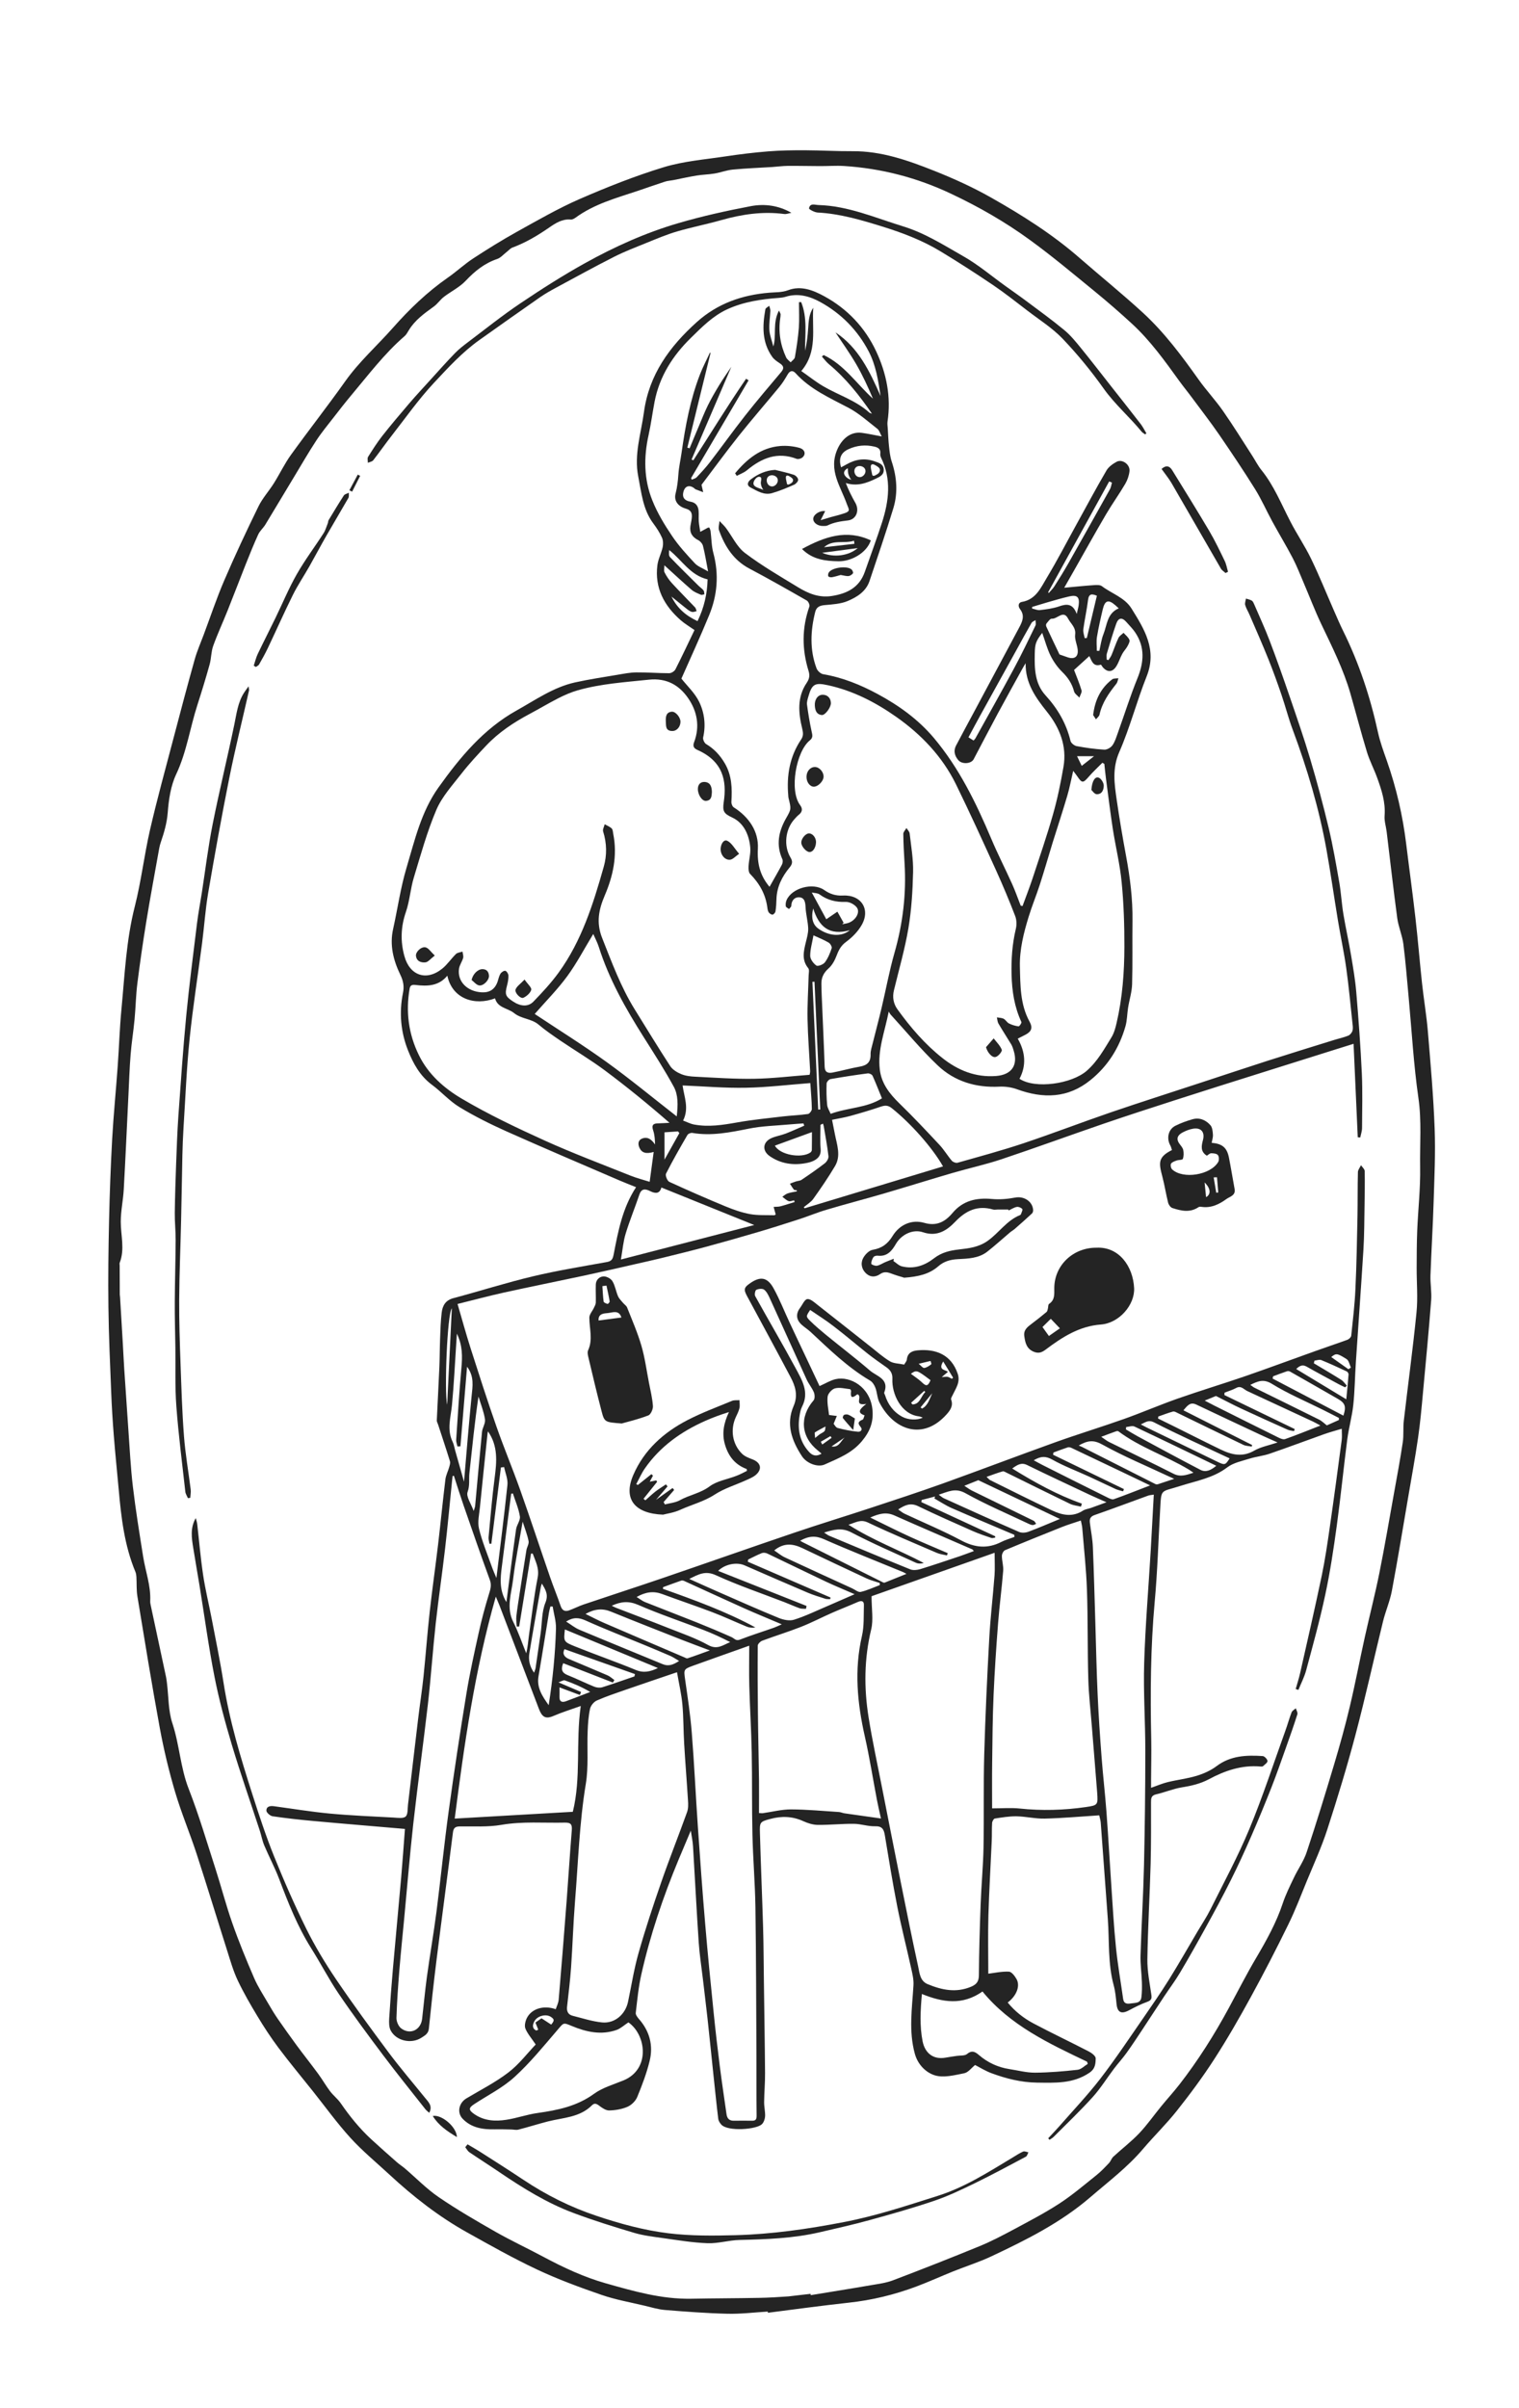 <svg width="434" height="688" viewBox="0 0 434 688" fill="none" xmlns="http://www.w3.org/2000/svg">
<path d="M219.36 660.427C215.525 660.66 211.69 661.142 207.87 661.048C201.923 660.909 195.991 660.458 190.059 659.977C188.072 659.821 186.115 659.215 184.159 658.749C180.06 657.771 175.883 657.041 171.907 655.674C165.65 653.514 159.408 651.215 153.429 648.404C146.597 645.188 139.998 641.46 133.399 637.778C125.309 633.258 118.042 627.573 111.256 621.281C107.53 617.833 103.585 614.586 100.169 610.843C96.303 606.602 92.933 601.91 89.347 597.406C86.07 593.289 82.701 589.25 79.549 585.041C77.406 582.182 75.434 579.169 73.586 576.093C71.567 572.753 69.611 569.367 67.934 565.841C66.676 563.184 65.853 560.31 64.968 557.499C62.018 548.225 59.192 538.92 56.179 529.662C54.238 523.712 51.785 517.918 50.015 511.922C48.245 505.926 46.785 499.821 45.651 493.67C43.353 481.165 41.319 468.613 39.254 456.077C38.959 454.276 39.083 452.396 38.975 450.547C38.944 450.066 38.881 449.553 38.695 449.103C35.543 441.553 34.627 433.569 33.913 425.522C33.447 420.396 32.919 415.285 32.515 410.159C32.189 406.027 31.925 401.879 31.77 397.732C31.444 389.623 31.071 381.499 30.978 373.375C30.869 365.126 30.978 356.862 31.164 348.613C31.335 340.878 31.63 333.126 32.049 325.39C32.437 318.524 33.121 311.658 33.617 304.792C34.021 299.293 34.176 293.763 34.705 288.279C35.636 278.478 36.055 268.644 38.509 258.998C40.341 251.806 41.195 244.365 42.856 237.111C44.875 228.349 47.266 219.681 49.549 210.998C51.536 203.448 53.524 195.899 55.636 188.38C56.304 186.004 57.313 183.72 58.182 181.39C60.139 176.171 61.894 170.874 64.099 165.763C67.157 158.648 70.449 151.627 73.85 144.683C74.999 142.322 76.847 140.303 78.26 138.05C79.937 135.378 81.303 132.489 83.135 129.942C88.244 122.858 93.632 115.992 98.679 108.877C102.654 103.285 107.762 98.749 112.265 93.654C117.017 88.279 122.095 83.402 127.98 79.301C130.464 77.576 132.7 75.464 135.231 73.817C139.315 71.145 143.476 68.567 147.746 66.19C153.631 62.928 159.501 59.526 165.665 56.839C173.491 53.437 181.473 50.268 189.609 47.782C195.308 46.042 201.395 45.577 207.326 44.676C211.363 44.07 215.432 43.573 219.515 43.246C223.025 42.967 226.55 42.92 230.059 42.936C234.562 42.951 239.08 43.231 243.583 43.2C251.829 43.138 259.422 45.825 266.891 48.792C272.45 50.998 277.962 53.499 283.164 56.45C292.061 61.483 300.71 66.936 308.458 73.709C314.483 78.959 320.71 83.992 326.595 89.398C332.682 95.006 337.619 101.623 342.402 108.365C344.622 111.503 347.278 114.314 349.467 117.468C352.371 121.631 355.042 125.965 357.805 130.237C358.675 131.588 359.405 133.064 360.414 134.307C364.001 138.749 366.082 144.015 368.675 149.002C370.538 152.621 372.852 156.023 374.622 159.689C376.982 164.582 379.016 169.646 381.206 174.633C382.029 176.512 382.836 178.392 383.737 180.225C388.302 189.452 391.501 199.13 393.69 209.165C394.296 211.945 395.289 214.648 396.237 217.336C398.954 225.087 400.786 233.041 401.78 241.196C402.634 248.202 403.612 255.192 404.404 262.198C405.118 268.396 405.615 274.625 406.283 280.839C406.78 285.452 407.572 290.05 407.96 294.679C408.736 303.938 409.559 313.196 409.901 322.47C410.165 329.444 409.823 336.45 409.606 343.441C409.389 350.431 408.954 357.406 408.705 364.396C408.628 366.742 409.078 369.118 408.907 371.464C408.224 380.241 407.401 388.986 406.578 397.747C406.174 402.128 405.786 406.524 405.15 410.874C404.342 416.45 403.317 421.996 402.37 427.557C400.833 436.536 399.358 445.53 397.681 454.493C397.122 457.46 395.879 460.287 395.15 463.239C392.51 474.019 390.134 484.862 387.293 495.596C384.886 504.699 382.137 513.709 379.234 522.672C377.619 527.658 375.414 532.474 373.411 537.336C371.703 541.514 370.088 545.755 368.1 549.81C364.7 556.769 361.144 563.666 357.433 570.454C354.11 576.528 350.647 582.571 346.889 588.38C343.598 593.476 339.964 598.369 336.191 603.122C333.194 606.897 329.7 610.283 326.579 613.965C322.138 619.2 316.688 623.301 311.533 627.743C303.07 635.029 293.257 639.938 283.288 644.629C279.763 646.291 276.021 647.472 272.403 648.916C268.894 650.33 265.447 651.899 261.906 653.235C255.617 655.596 249.142 657.18 242.434 657.895C234.748 658.734 227.077 659.79 219.391 660.769C219.391 660.691 219.376 660.551 219.36 660.427ZM231.596 655.363C231.612 655.487 231.627 655.611 231.643 655.736C237.372 654.788 243.102 653.887 248.816 652.893C250.928 652.536 253.117 652.256 255.105 651.51C263.443 648.342 271.735 645.079 279.996 641.693C283.303 640.326 286.487 638.648 289.654 636.955C294.049 634.594 298.505 632.279 302.682 629.561C306.393 627.138 309.794 624.233 313.272 621.452C314.576 620.411 315.725 619.184 316.874 617.973C317.356 617.46 317.573 616.668 318.086 616.186C320.523 613.934 323.179 611.914 325.461 609.522C327.744 607.114 329.669 604.349 331.781 601.771C333.489 599.674 335.321 597.685 336.983 595.542C342.309 588.691 346.921 581.375 351.051 573.763C353.644 568.978 356.113 564.101 358.877 559.425C361.843 554.392 364.669 549.328 366.516 543.751C367.355 541.235 368.551 538.842 369.7 536.435C370.864 533.98 372.51 531.697 373.349 529.134C376.128 520.792 378.706 512.373 381.221 503.953C382.836 498.547 384.342 493.11 385.647 487.627C387.23 480.994 388.488 474.299 389.963 467.65C391.314 461.561 392.883 455.503 394.109 449.398C395.631 441.802 396.935 434.159 398.302 426.532C399.171 421.732 400.072 416.916 400.786 412.101C401.097 410.081 400.848 408 401.081 405.965C402.277 395.635 403.69 385.32 404.715 374.975C405.134 370.765 404.746 366.477 404.761 362.221C404.777 358.695 404.777 355.169 404.917 351.643C405.165 345.584 405.864 339.51 405.755 333.468C405.646 326.881 406.221 320.31 405.258 313.677C403.892 304.186 403.364 294.571 402.479 285.017C401.997 279.907 401.609 274.765 400.957 269.67C400.631 267.2 399.56 264.823 399.218 262.353C398.115 254.136 397.199 245.872 396.19 237.639C396.004 236.101 395.476 234.547 395.6 233.041C395.895 229.219 394.746 225.724 393.488 222.244C392.588 219.744 391.33 217.382 390.553 214.85C388.876 209.336 387.432 203.759 385.849 198.213C383.861 191.27 380.631 184.854 377.541 178.377C375.678 174.462 374.141 170.408 372.433 166.415C371.439 164.085 370.523 161.709 369.358 159.472C367.51 155.93 365.43 152.512 363.52 149.002C361.858 145.957 360.461 142.757 358.644 139.821C355.352 134.54 351.874 129.351 348.349 124.21C345.896 120.637 343.24 117.219 340.663 113.74C339.452 112.093 338.147 110.509 336.952 108.862C332.79 103.099 328.644 97.289 323.38 92.458C319.918 89.274 316.362 86.182 312.713 83.2C306.626 78.229 300.601 73.165 294.25 68.551C287.201 63.41 279.639 59.076 271.689 55.332C261.953 50.734 251.813 48.109 241.13 47.425C238.848 47.285 236.549 47.472 234.267 47.456C231.192 47.456 228.118 47.363 225.043 47.394C223.568 47.41 222.093 47.627 220.618 47.72C216.876 47.953 213.118 48.093 209.376 48.45C207.606 48.621 205.898 49.289 204.128 49.584C202.451 49.864 200.727 49.879 199.034 50.159C196.798 50.516 194.578 51.029 192.342 51.464C191.55 51.619 190.727 51.65 189.982 51.899C187.389 52.738 184.827 53.654 182.249 54.524C176.084 56.575 169.765 58.283 164.408 62.213C164.019 62.493 163.476 62.773 163.041 62.726C160.619 62.509 158.693 63.782 156.892 65.025C153.585 67.309 150.2 69.328 146.426 70.726C145.774 70.975 145.262 71.612 144.672 72.062C143.818 72.73 143.041 73.646 142.063 73.988C138.43 75.215 135.65 77.468 133.042 80.233C131.302 82.081 128.865 83.246 126.83 84.815C125.775 85.623 125.014 86.819 123.927 87.596C121.241 89.538 118.554 91.448 116.8 94.353C116.442 94.928 116.116 95.58 115.619 96.015C109.781 101.064 105.169 107.215 100.231 113.087C98.57 115.076 96.971 117.126 95.387 119.177C93.679 121.382 91.893 123.526 90.371 125.856C88.182 129.196 86.179 132.676 84.114 136.093C81.334 140.691 78.586 145.32 75.791 149.918C75.185 150.897 74.238 151.689 73.772 152.714C72.483 155.526 71.334 158.4 70.185 161.274C68.446 165.654 66.785 170.05 65.03 174.431C63.679 177.817 62.127 181.142 60.9 184.575C60.31 186.237 60.372 188.132 59.891 189.841C58.819 193.709 57.639 197.545 56.412 201.367C54.285 207.938 53.338 214.835 50.341 221.204C48.773 224.528 48.198 228.474 47.919 232.202C47.686 235.184 46.878 237.887 45.947 240.621C45.745 241.211 45.589 241.802 45.481 242.423C44.239 249.382 42.934 256.326 41.801 263.301C40.838 269.157 39.999 275.029 39.254 280.901C38.819 284.334 38.773 287.798 38.447 291.246C38.136 294.571 37.593 297.864 37.329 301.188C37.018 304.994 36.894 308.815 36.708 312.621C36.257 321.693 35.869 330.78 35.357 339.852C35.186 342.928 34.503 345.988 34.503 349.064C34.503 352.978 35.714 356.924 34.192 360.808C34.114 361.025 34.192 361.305 34.192 361.553C34.208 364.318 34.208 367.068 34.223 369.833C34.223 370.081 34.285 370.33 34.301 370.563C34.565 375.006 34.844 379.448 35.093 383.891C35.232 386.299 35.341 388.707 35.496 391.114C35.869 396.831 36.257 402.547 36.661 408.264C37.065 413.763 37.313 419.278 37.965 424.73C38.757 431.425 39.844 438.089 40.9 444.738C41.568 448.963 43.12 453.033 42.919 457.398C42.888 457.942 43.043 458.516 43.152 459.06C44.58 465.771 46.024 472.466 47.453 479.177C47.577 479.782 47.639 480.404 47.717 481.009C48.183 484.815 48.074 488.808 49.254 492.365C51.288 498.501 51.536 505.01 53.912 511.083C56.831 518.555 59.099 526.291 61.568 533.934C63.229 539.091 64.58 544.357 66.381 549.468C68.244 554.78 70.387 560 72.623 565.173C73.726 567.705 75.278 570.05 76.66 572.443C77.499 573.887 78.353 575.316 79.3 576.699C81.086 579.277 82.903 581.841 84.766 584.373C86.769 587.091 88.881 589.732 90.884 592.466C92.079 594.081 93.073 595.852 94.284 597.452C95.216 598.679 96.489 599.658 97.359 600.916C99.936 604.66 102.778 608.171 106.116 611.246C108.508 613.452 110.961 615.596 113.399 617.755C114.144 618.408 114.983 618.936 115.728 619.573C118.927 622.307 121.893 625.382 125.355 627.743C130.604 631.332 136.132 634.532 141.659 637.685C146.116 640.217 150.79 642.392 155.308 644.815C161.007 647.86 166.83 650.578 173.057 652.349C181.022 654.602 188.972 656.901 197.373 656.761C203.91 656.637 210.447 656.637 216.984 656.512C219.748 656.466 222.528 656.279 225.292 656.093C227.419 655.86 229.5 655.58 231.596 655.363Z" fill="#242424"/>
<path d="M313.287 356.474C319.778 356.148 323.738 361.88 324.033 368.015C324.266 372.8 319.763 378.035 314.53 378.423C308.319 378.889 303.458 382.058 298.738 385.6C297.62 386.439 296.704 386.749 295.368 386.206C293.288 385.351 292.915 383.612 292.651 381.716C292.418 380.008 293.505 379.153 294.685 378.268C296.16 377.165 297.604 376.015 299.017 374.835C299.25 374.649 299.297 374.229 299.39 373.903C299.514 373.437 299.437 372.738 299.732 372.536C301.455 371.371 301.207 369.74 301.222 367.984C301.269 361.46 306.626 356.427 313.287 356.474ZM300.229 376.792C299.359 377.647 298.629 378.377 297.853 379.138C298.521 380.07 299.033 380.8 299.685 381.701C300.803 380.924 301.812 380.21 302.822 379.511C301.921 378.579 301.207 377.817 300.229 376.792Z" fill="#242424"/>
<path d="M177.637 406.695C172.808 406.322 172.699 406.354 171.861 403.122C170.51 397.981 169.299 392.808 168.072 387.635C167.932 387.045 167.793 386.299 168.025 385.802C169.454 382.711 168.383 379.573 168.383 376.451C168.383 375.519 169.252 374.602 169.687 373.654C169.92 373.173 170.215 372.66 170.23 372.163C170.277 370.439 170.168 368.715 170.23 366.99C170.277 365.608 171.302 364.707 172.482 364.676C173.336 364.66 174.547 365.313 174.982 366.043C175.758 367.332 175.976 368.948 176.581 370.346C176.892 371.06 177.513 371.635 178.01 372.241C178.382 372.691 178.973 373.049 179.174 373.561C180.603 377.165 182.156 380.722 183.243 384.435C184.252 387.868 184.718 391.441 185.401 394.967C185.836 397.204 186.395 399.456 186.55 401.709C186.612 402.61 185.929 404.132 185.23 404.396C182.311 405.515 179.252 406.245 177.637 406.695ZM171.022 377.274C173.258 376.979 175.292 376.715 177.544 376.42C176.845 374.136 174.997 375.021 173.678 375.146C172.544 375.254 170.883 375.286 171.022 377.274ZM173.274 367.301C172.886 367.348 172.497 367.41 172.109 367.456C172.218 368.932 172.265 370.408 172.466 371.868C172.513 372.148 173.165 372.427 173.584 372.536C173.724 372.567 174.221 372.039 174.19 371.837C173.942 370.315 173.6 368.808 173.274 367.301Z" fill="#242424"/>
<path d="M258.335 389.872C258.599 389.39 259.049 388.924 259.096 388.427C259.298 386.532 260.571 385.957 262.155 385.802C267.527 385.305 271.813 387.122 273.63 392.482C274.453 394.889 273.086 396.645 272.186 398.571C271.984 398.99 271.627 399.534 271.751 399.86C272.418 401.631 271.502 402.92 270.477 404.07C263.676 411.697 255.353 408.575 251.301 400.761C250.633 399.487 250.633 397.887 250.121 396.505C249.826 395.713 249.267 394.827 248.568 394.423C242.201 390.68 236.984 385.554 231.643 380.583C230.835 379.821 229.872 379.231 229.049 378.486C227.45 377.025 227.326 375.363 228.599 373.654C229.267 372.769 229.857 371.278 230.649 371.153C231.518 371.029 232.652 372.07 233.537 372.769C238.646 376.761 243.723 380.816 248.816 384.823C250.618 386.237 252.341 387.79 254.298 388.955C255.353 389.577 256.829 389.546 258.335 389.872ZM231.472 374.26C230.292 376.047 230.214 376.124 231.472 377.383C232.916 378.812 234.484 380.132 236.068 381.437C240.229 384.839 244.515 388.101 248.583 391.596C250.478 393.227 254.158 393.942 252.636 397.872C252.574 398.043 252.776 398.338 252.854 398.571C253.708 401.289 255.276 403.418 257.822 404.8C259.437 405.67 262.077 405.841 263.645 405.018C263.226 404.878 262.9 404.707 262.543 404.66C257.403 404.039 254.779 398.198 254.965 393.988C255.043 392.373 254.406 391.441 253.211 390.602C251.44 389.359 249.655 388.117 247.962 386.781C244.701 384.202 241.565 381.499 238.273 378.983C236.13 377.305 233.817 375.86 231.472 374.26ZM260.245 392.497C261.347 393.336 262.419 394.004 263.319 394.858C264.639 396.148 265.105 396.101 265.866 394.33C261.906 391.363 261.906 391.363 260.245 392.497ZM269.484 388.987C267.978 391.472 269.965 391.27 270.85 391.938C270.291 392.42 269.856 392.777 269.064 393.445C269.965 393.398 270.384 393.289 270.757 393.367C271.176 393.46 271.549 393.724 271.953 393.926C272.077 393.818 272.186 393.709 272.31 393.616C271.44 392.155 270.555 390.726 269.484 388.987ZM264.375 397.717C264.266 397.608 264.173 397.484 264.065 397.375C262.807 398.509 261.549 399.658 260.307 400.792C260.447 400.948 260.586 401.103 260.726 401.258C262.915 401.181 263.117 398.866 264.375 397.717ZM262.481 389.639C263.164 390.183 263.661 390.882 264.049 390.835C264.763 390.742 265.462 390.26 266.052 389.794C266.207 389.67 265.912 389.002 265.866 388.831C264.779 389.08 263.925 389.282 262.481 389.639ZM263.024 402.097C263.164 402.206 263.304 402.33 263.443 402.439C265.136 401.569 265.586 399.689 266.347 398.058C265.245 399.394 264.142 400.746 263.024 402.097Z" fill="#242424"/>
<path d="M234.158 396.008C235.944 395.215 237.295 394.361 238.739 394.035C242.916 393.087 248.537 396.225 249.251 402.563C249.655 406.182 248.599 408.963 246.192 411.821C243.273 415.27 239.422 416.683 235.633 418.408C233.692 419.293 230.494 418.144 229.127 416.047C226.239 411.635 224.484 406.913 226.751 401.693C228.071 398.648 227.233 395.977 225.835 393.367C221.751 385.647 217.59 377.988 213.444 370.299C212.419 368.404 212.559 367.829 214.329 366.617C217.248 364.582 219.252 364.878 221.022 368.078C222.776 371.262 224.112 374.695 225.664 378.004C227.357 381.639 229.096 385.258 230.804 388.893C231.938 391.285 233.071 393.678 234.158 396.008ZM234.733 415.316C234.329 414.975 234.018 414.695 233.692 414.431C228.817 410.563 228.366 404.815 232.45 400.093C232.854 399.627 232.807 398.462 232.543 397.81C232 396.505 231.037 395.386 230.447 394.081C226.922 386.361 223.46 378.625 219.935 370.905C219.531 370.019 219.05 369.025 218.32 368.466C217.823 368.093 216.721 368.202 216.084 368.513C215.758 368.668 215.525 369.88 215.773 370.314C219.578 377.196 223.584 383.969 227.31 390.881C229.127 394.268 231.301 397.747 229.158 401.895C228.77 402.656 228.599 403.542 228.459 404.396C227.807 408.248 228.413 411.806 231.13 414.788C232.093 415.891 233.258 416.217 234.733 415.316ZM238.18 406.788C238.428 407.068 238.801 407.845 239.344 407.984C241.223 408.481 243.164 408.854 245.105 409.056C245.804 409.134 246.642 408.559 245.835 407.612C244.919 406.54 245.323 406.074 246.441 405.608C246.751 405.483 246.829 404.8 247.015 404.365C244.826 403.635 245.555 402.594 247.512 401.103C243.692 401.771 246.627 398.928 244.965 398.338C244.003 399.099 242.838 399.953 243.164 397.499C243.195 397.297 242.993 396.909 242.869 396.893C241.441 396.738 239.919 396.318 238.584 396.66C237.683 396.893 236.549 398.151 236.456 399.068C236.27 400.901 236.72 402.796 236.875 404.272C237.885 404.396 238.49 404.474 239.096 404.551C238.832 405.157 238.599 405.763 238.18 406.788ZM232.885 410.843C233.646 410.237 233.91 409.988 234.22 409.771C234.671 409.46 235.261 409.258 235.587 408.854C235.835 408.544 235.773 408 235.866 407.549C234.857 408.109 233.801 408.606 232.838 409.243C232.667 409.351 232.854 410.004 232.885 410.843ZM237.59 413.25C239.67 413.639 240.198 411.759 241.301 410.718C240.074 411.557 238.832 412.412 237.59 413.25ZM234.515 411.915C234.655 412.179 234.795 412.443 234.935 412.707C235.82 412.07 236.705 411.433 237.605 410.796C237.497 410.625 237.388 410.454 237.279 410.299C236.363 410.843 235.431 411.371 234.515 411.915Z" fill="#242424"/>
<path d="M53.679 428.023C53.431 427.402 53.011 426.812 52.949 426.175C52.049 418.051 50.993 409.942 50.387 401.786C49.968 396.241 50.185 390.664 50.108 385.087C50.046 380.691 49.906 376.28 49.937 371.884C49.968 366.027 50.154 360.155 50.185 354.299C50.201 351.705 49.906 349.111 49.937 346.517C49.999 341.81 50.154 337.103 50.325 332.396C50.496 327.891 50.651 323.386 50.962 318.882C51.645 309.313 52.297 299.728 53.213 290.175C54.067 281.367 55.217 272.606 56.288 263.814C56.645 260.878 57.22 257.973 57.67 255.052C58.679 248.513 59.471 241.942 60.76 235.464C62.654 225.957 64.968 216.528 66.94 207.037C67.592 203.93 67.934 200.792 69.657 198.027C69.999 197.484 70.387 196.971 71.024 196.085C71.101 196.831 71.195 197.064 71.148 197.266C69.269 205.608 67.188 213.903 65.511 222.276C63.322 233.196 61.35 244.179 59.471 255.161C58.664 259.915 58.353 264.746 57.732 269.53C56.552 278.617 55.108 287.674 54.176 296.777C53.307 305.289 52.965 313.849 52.422 322.392C52.266 324.924 52.173 327.472 52.111 330.019C51.971 336.326 51.894 342.633 51.738 348.94C51.568 356.427 51.241 363.93 51.195 371.418C51.164 377.491 51.366 383.565 51.583 389.639C51.831 396.52 52.033 403.402 52.561 410.268C52.949 415.394 53.85 420.474 54.487 425.584C54.58 426.361 54.409 427.153 54.362 427.946C54.145 427.961 53.912 427.992 53.679 428.023Z" fill="#242424"/>
<path d="M189.438 432.746C181.348 432.45 177.979 428.272 180.929 421.437C184.019 414.26 189.593 409.274 196.395 405.748C200.494 403.619 204.873 402.004 209.143 400.233C209.78 399.969 210.571 400.093 211.286 400.031C211.286 400.792 211.441 401.584 211.27 402.315C211.068 403.2 210.618 404.054 210.23 404.893C208.599 408.45 209.236 412.645 212.031 415.363C212.823 416.14 214.003 416.559 215.074 416.979C217.388 417.895 217.838 419.744 215.96 421.375C215.152 422.074 214.065 422.493 213.071 422.944C210.106 424.295 206.907 425.243 204.221 426.998C201.115 429.017 197.621 429.872 194.345 431.363C192.528 432.202 190.448 432.466 189.438 432.746ZM213.413 420.241C213.397 420.07 213.366 419.883 213.351 419.713C210.043 418.501 208.134 416.078 207.155 412.8C206.177 409.553 206.814 406.509 208.273 403.433C205.867 404.179 203.615 405.002 201.426 405.981C194.578 409.041 188.615 413.266 184.267 419.511C183.289 420.909 182.606 422.509 181.783 424.015C181.938 424.093 182.094 424.186 182.249 424.264C183.538 423.239 184.826 422.214 186.115 421.173C186.271 421.313 186.41 421.468 186.566 421.608C186.255 422.182 185.944 422.773 185.634 423.332C186.286 423.192 186.907 423.083 187.513 422.959C187.59 423.099 187.668 423.223 187.746 423.363C186.457 424.979 185.153 426.594 183.864 428.21C184.035 428.349 184.221 428.505 184.392 428.645C185.354 427.806 186.271 426.92 187.28 426.128C188.227 425.398 189.267 424.777 190.261 424.093C190.416 424.28 190.572 424.482 190.727 424.668C189.671 425.895 188.631 427.107 187.435 428.505C189.143 427.293 190.649 426.221 192.171 425.134C192.326 425.32 192.466 425.491 192.621 425.678C191.612 426.827 190.618 427.992 189.609 429.142C189.733 429.375 189.842 429.592 189.966 429.825C191.395 429.452 192.963 429.328 194.205 428.645C196.954 427.107 200.106 426.641 202.745 424.668C204.842 423.099 207.792 422.664 210.354 421.67C211.379 421.297 212.388 420.738 213.413 420.241Z" fill="#242424"/>
<path d="M122.638 603.651C122.188 603.231 121.799 602.952 121.52 602.594C117.498 597.484 113.415 592.435 109.517 587.247C105.169 581.453 100.853 575.643 96.784 569.647C93.943 565.453 91.614 560.917 88.912 556.629C85.014 550.431 82.359 543.689 79.781 536.886C78.539 533.608 76.878 530.501 75.511 527.27C74.937 525.919 74.688 524.427 74.222 523.014C71.552 514.843 68.71 506.734 66.241 498.501C64.331 492.101 62.577 485.623 61.288 479.068C59.58 470.4 58.415 461.623 56.987 452.893C56.412 449.352 55.776 445.825 55.217 442.284C54.766 439.441 54.285 436.583 55.931 433.724C56.071 434.299 56.288 434.874 56.35 435.464C56.909 440.326 57.313 445.204 58.043 450.035C58.648 454.074 59.627 458.066 60.403 462.074C61.599 468.319 62.903 474.563 63.881 480.839C65.574 491.666 68.726 502.089 72.049 512.466C73.974 518.478 75.946 524.505 78.306 530.361C81.132 537.367 84.16 544.295 87.514 551.068C89.983 556.039 92.871 560.839 95.977 565.437C100.806 572.567 105.899 579.511 111.039 586.408C114.331 590.82 117.918 594.998 121.38 599.286C122.343 600.513 123.709 601.6 122.638 603.651Z" fill="#242424"/>
<path d="M346.191 326.509C349.25 326.773 350.554 327.876 351.129 330.75C351.719 333.717 352.184 336.715 352.743 339.697C353.101 341.592 351.299 341.903 350.399 342.571C348.365 344.062 346.051 345.212 343.318 344.808C343.023 344.761 342.635 344.746 342.417 344.901C339.964 346.548 337.433 345.942 334.949 345.134C334.436 344.963 333.908 344.218 333.753 343.627C333.132 341.142 332.744 338.61 332.092 336.124C331.051 332.21 330.834 330.579 334.84 328.575C334.685 328.14 334.607 327.658 334.374 327.254C333.241 325.235 333.784 322.672 335.803 321.647C337.34 320.87 338.986 320.28 340.647 319.798C342.697 319.192 344.498 319.969 345.834 321.476C346.393 322.113 346.486 323.247 346.548 324.163C346.61 324.924 346.33 325.717 346.191 326.509ZM344.809 330.19C342.914 328.994 343.271 327.363 343.706 325.701C344.296 323.418 343.147 322.082 340.834 322.486C339.824 322.656 338.815 323.06 337.899 323.542C336.486 324.272 335.911 325.359 337.029 326.835C337.433 327.379 337.945 327.953 338.07 328.575C338.225 329.398 338.225 330.361 337.945 331.122C337.837 331.433 336.781 331.355 336.191 331.557C335.601 331.775 334.871 332.008 334.576 332.474C334.359 332.831 334.545 333.763 334.887 334.089C337.961 336.979 345.849 335.736 348.054 331.992C348.349 331.495 348.318 330.454 347.976 330.019C347.635 329.585 346.719 329.491 346.051 329.491C345.632 329.507 345.228 329.942 344.809 330.19ZM344.591 342.027C346.066 341.219 345.896 339.526 344.172 337.833C344.327 339.34 344.436 340.567 344.591 342.027ZM347.712 336.357C347.402 336.373 347.076 336.373 346.765 336.388C347.014 337.849 347.262 339.293 347.495 340.753C347.681 340.738 347.883 340.707 348.07 340.691C347.945 339.247 347.837 337.802 347.712 336.357Z" fill="#242424"/>
<path d="M258.35 365.049C257.496 364.785 256.006 364.381 254.593 363.837C253.49 363.418 252.512 363.278 251.472 364.008C250.245 364.847 248.878 364.987 247.667 364.008C246.27 362.874 245.819 361.15 246.518 359.643C247.015 358.555 248.257 357.251 249.329 357.08C251.968 356.645 253.661 355.355 255.012 353.15C256.984 349.919 260.431 348.334 264.065 349.375C267.62 350.4 270.027 349.08 272.17 346.532C275.12 343.021 278.956 342.152 283.366 342.555C285.57 342.757 287.869 342.571 290.058 342.152C292.496 341.686 294.98 343.177 295.182 345.678C295.213 346.004 295.089 346.47 294.856 346.687C293.226 348.21 291.564 349.686 289.887 351.146C289.468 351.503 288.971 351.767 288.552 352.124C286.393 353.957 284.297 355.868 282.077 357.608C279.592 359.55 276.518 359.596 273.567 359.752C271.487 359.876 269.655 360.404 268.117 361.755C265.509 364.039 262.372 364.753 258.35 365.049ZM288.21 345.833C288.164 345.74 288.117 345.647 288.055 345.569C287.046 345.569 286.036 345.569 285.027 345.569C284.592 345.569 284.142 345.678 283.754 345.569C279.359 344.295 276.005 345.833 272.946 349.033C270.524 351.565 267.729 353.414 263.707 352.062C260.804 351.084 257.527 352.715 255.975 355.386C254.794 357.437 253.444 359.068 250.757 358.757C250.369 358.711 249.748 358.882 249.562 359.161C249.205 359.72 248.894 360.435 248.941 361.072C248.956 361.305 250.043 361.724 250.555 361.631C251.378 361.476 252.124 360.948 252.916 360.606C253.723 360.264 254.546 359.953 255.369 359.627C255.338 359.845 255.307 360.062 255.276 360.295C256.068 360.808 256.798 361.585 257.667 361.802C261.099 362.672 264.204 361.569 266.86 359.503C269.049 357.81 271.425 357.266 274.064 356.971C276.844 356.66 279.608 356.319 282.108 354.579C285.384 352.295 287.605 348.691 291.455 347.153C291.564 347.107 291.673 346.998 291.704 346.889C291.859 346.392 292.278 345.662 292.077 345.429C291.766 345.041 291.005 344.73 290.524 344.823C289.716 344.963 288.971 345.476 288.21 345.833Z" fill="#242424"/>
<path d="M226.115 60.8C225.431 60.924 224.733 61.219 224.065 61.142C217.932 60.334 212 61.219 206.099 62.881C201.891 64.077 197.59 64.916 193.382 66.144C190.494 66.998 187.699 68.178 184.904 69.312C181.768 70.586 178.584 71.798 175.556 73.32C169.935 76.163 164.423 79.207 158.88 82.19C157.358 83.013 155.836 83.868 154.408 84.846C148.585 88.901 142.793 93.002 137.001 97.118C132.063 100.629 127.979 105.103 123.896 109.483C119.563 114.128 115.883 119.378 111.97 124.396C110.138 126.742 108.446 129.18 106.629 131.51C106.318 131.899 105.62 131.992 105.107 132.225C105.107 131.666 104.905 130.967 105.154 130.547C106.427 128.512 107.731 126.462 109.206 124.567C111.691 121.413 114.284 118.338 116.893 115.293C118.896 112.947 121.008 110.695 123.073 108.411C125.34 105.91 127.591 103.378 129.936 100.955C131.085 99.759 132.42 98.734 133.756 97.724C138.694 93.996 143.523 90.128 148.647 86.679C154.672 82.625 160.821 78.695 167.171 75.169C175.619 70.477 184.438 66.501 193.724 63.782C200.587 61.763 207.621 60.209 214.655 58.874C218.475 58.19 222.404 58.672 226.115 60.8Z" fill="#242424"/>
<path d="M133.585 612.645C134.905 613.437 136.256 614.183 137.545 615.021C141.551 617.585 145.572 620.132 149.532 622.773C156.069 627.138 163.041 630.618 170.463 633.087C177.14 635.324 183.91 637.188 190.976 638.058C197.388 638.835 203.786 638.773 210.183 638.602C220.587 638.322 230.882 636.831 241.115 634.858C250.26 633.103 259.034 630.183 267.869 627.387C275.695 624.917 282.496 620.52 289.421 616.357C290.384 615.783 291.316 615.146 292.325 614.711C292.729 614.54 293.319 614.835 293.831 614.928C293.598 615.348 293.474 615.985 293.117 616.171C288.21 618.781 283.303 621.421 278.303 623.86C274.561 625.678 270.757 627.48 266.813 628.816C260.742 630.866 254.562 632.621 248.382 634.315C243.677 635.604 238.925 636.676 234.158 637.779C226.627 639.519 218.956 639.783 211.255 639.969C208.211 640.047 205.183 641.01 202.171 640.901C197.916 640.746 193.677 640.031 189.454 639.441C186.69 639.053 183.895 638.726 181.24 637.95C175.386 636.21 169.547 634.392 163.833 632.249C156.209 629.39 149.315 625.103 142.591 620.536C139.781 618.625 136.908 616.808 134.097 614.897C133.616 614.571 133.306 613.95 132.933 613.468C133.181 613.173 133.383 612.909 133.585 612.645Z" fill="#242424"/>
<path d="M327.169 124.101C326.828 123.837 326.424 123.635 326.16 123.309C322.713 119.099 318.567 115.557 315.368 111.068C311.797 106.035 307.853 101.22 303.598 96.761C300.632 93.67 296.89 91.324 293.459 88.684C290.213 86.198 286.999 83.651 283.614 81.367C278.738 78.074 273.8 74.889 268.769 71.845C263.552 68.676 257.869 66.517 252.062 64.715C246.037 62.851 239.981 61.049 233.599 60.722C232.714 60.676 231.099 59.79 231.146 59.526C231.425 57.942 232.838 58.548 233.863 58.579C242.357 58.827 250.043 62.229 258.009 64.668C264.251 66.579 269.67 70.043 275.229 73.212C279.515 75.635 283.319 78.897 287.341 81.771C289.297 83.185 291.285 84.552 293.21 85.996C296.875 88.73 300.586 91.418 304.095 94.322C305.896 95.814 307.402 97.678 308.878 99.495C311.812 103.099 314.638 106.781 317.511 110.431C320.321 114.004 323.148 117.561 325.927 121.165C326.548 121.973 326.998 122.92 327.542 123.806C327.418 123.93 327.293 124.008 327.169 124.101Z" fill="#242424"/>
<path d="M299.483 610.921C300.508 609.802 301.58 608.715 302.573 607.581C306.517 603.06 310.679 598.68 314.343 593.942C318.676 588.319 322.62 582.385 326.672 576.528C329.172 572.909 331.672 569.289 334.002 565.561C336.812 561.056 339.436 556.427 342.138 551.86C343.396 549.732 344.778 547.666 345.88 545.46C349.653 537.88 353.706 530.392 356.952 522.579C360.771 513.383 363.846 503.891 367.231 494.524C367.868 492.785 368.349 490.983 369.017 489.243C369.203 488.761 369.808 488.451 370.228 488.062C370.399 488.637 370.833 489.305 370.678 489.771C369.684 492.909 368.597 496 367.495 499.091C366.128 502.928 364.793 506.781 363.318 510.555C361.486 515.2 359.591 519.829 357.588 524.412C355.709 528.715 353.753 533.002 351.641 537.212C349.358 541.794 346.905 546.299 344.436 550.788C342.06 555.107 339.654 559.394 337.138 563.62C335.756 565.95 334.11 568.124 332.62 570.377C330.508 573.561 328.427 576.777 326.315 579.977C324.856 582.183 323.396 584.404 321.843 586.563C320.725 588.117 319.421 589.53 318.272 591.053C316.238 593.755 314.437 596.66 312.185 599.161C308.629 603.091 304.794 606.742 301.052 610.501C300.71 610.843 300.275 611.076 299.872 611.355C299.747 611.185 299.623 611.06 299.483 610.921Z" fill="#242424"/>
<path d="M72.499 190.198C72.872 189.08 73.136 187.899 73.648 186.827C75.294 183.379 77.049 179.977 78.71 176.544C80.729 172.396 82.499 168.093 84.781 164.085C87.095 160.015 89.937 156.256 92.468 152.311C93.011 151.456 93.275 150.431 93.663 149.483C93.772 149.204 93.741 148.847 93.896 148.598C95.325 146.237 96.738 143.86 98.244 141.546C98.508 141.157 99.191 141.033 99.673 140.784C99.641 141.282 99.766 141.872 99.533 142.276C97.452 145.911 95.294 149.499 93.213 153.134C91.567 156.008 90.014 158.944 88.384 161.833C86.831 164.567 85.061 167.192 83.663 170.004C81.195 174.99 78.943 180.07 76.552 185.103C75.791 186.718 74.906 188.287 74.021 189.841C73.85 190.151 73.415 190.322 73.105 190.555C72.903 190.415 72.701 190.307 72.499 190.198Z" fill="#242424"/>
<path d="M331.874 133.981C333.194 132.8 334.157 133.126 334.902 134.322C338.458 140.101 342.06 145.864 345.507 151.705C347.138 154.47 348.52 157.375 349.917 160.264C350.383 161.227 350.554 162.315 350.864 163.355C350.632 163.48 350.383 163.588 350.15 163.713C349.7 163.293 349.125 162.967 348.83 162.454C344.11 154.33 339.452 146.159 334.731 138.035C333.924 136.668 332.899 135.425 331.874 133.981Z" fill="#242424"/>
<path d="M130.542 610.579C127.7 608.854 125.293 607.223 123.647 604.552C126.101 604.023 130.479 607.643 130.542 610.579Z" fill="#242424"/>
<path d="M102.902 135.953C102.142 137.46 101.365 138.967 100.604 140.474C100.34 140.334 100.076 140.194 99.828 140.07C100.62 138.579 101.427 137.087 102.219 135.596C102.452 135.705 102.685 135.829 102.902 135.953Z" fill="#242424"/>
<path d="M237.403 200.839C237.45 202.066 235.757 204.396 234.795 204.287C233.211 204.116 232.885 202.858 232.807 201.569C232.699 199.814 233.692 198.509 235.043 198.493C236.41 198.493 237.341 199.41 237.403 200.839Z" fill="#242424"/>
<path d="M230.431 221.903C230.447 220.334 231.518 219.122 232.854 219.138C234.111 219.153 235.354 220.567 235.307 221.934C235.261 223.208 233.739 224.746 232.528 224.761C231.379 224.761 230.4 223.425 230.431 221.903Z" fill="#242424"/>
<path d="M211.177 243.93C210.044 244.738 209.422 245.484 208.693 245.608C207.171 245.872 205.789 244.21 205.898 242.408C205.975 241.212 206.736 239.736 207.792 240.218C209.034 240.808 209.842 242.392 211.177 243.93Z" fill="#242424"/>
<path d="M190.23 206.105C190.168 204.629 190.385 203.48 191.938 203.34C193.025 203.247 194.407 204.924 194.423 206.183C194.423 207.627 193.413 208.839 192.125 208.854C189.982 208.854 190.354 207.208 190.23 206.105Z" fill="#242424"/>
<path d="M203.398 226.284C203.32 227.387 203.336 228.691 201.721 228.816C200.587 228.909 199.392 227.076 199.392 225.429C199.392 224.155 200.106 223.348 201.317 223.41C202.963 223.503 203.367 224.777 203.398 226.284Z" fill="#242424"/>
<path d="M233.149 240.606C233.118 242.315 232.046 243.79 230.913 243.355C230.09 243.029 229.22 241.988 228.988 241.103C228.661 239.829 230.137 238.089 231.161 238.105C232.202 238.12 233.164 239.348 233.149 240.606Z" fill="#242424"/>
<path d="M281.719 299.184C282.449 298.346 283.179 297.507 283.909 296.668C284.716 297.74 285.757 298.718 286.223 299.93C286.393 300.365 285.291 301.732 284.53 301.965C283.49 302.322 282.139 300.738 281.719 299.184Z" fill="#242424"/>
<path d="M134.75 280C135.076 278.291 136.535 276.878 137.855 276.893C139.082 276.909 139.625 277.654 139.703 278.757C139.796 280.031 138.057 281.817 136.815 281.522C136.054 281.351 135.433 280.528 134.75 280Z" fill="#242424"/>
<path d="M124.222 273.01C123.011 273.926 122.328 274.874 121.551 274.951C120.371 275.076 119.02 274.687 118.849 273.087C118.725 271.984 120.324 270.384 121.598 270.664C122.421 270.85 123.042 271.907 124.222 273.01Z" fill="#242424"/>
<path d="M149.874 279.86C150.79 281.196 151.939 282.159 151.784 282.78C151.535 283.697 150.495 284.629 149.548 285.064C148.725 285.452 146.954 283.604 147.312 282.672C147.684 281.755 148.694 281.103 149.874 279.86Z" fill="#242424"/>
<path d="M248.801 154.392C247.636 157.981 243.195 160.42 239.593 160.357C235.882 160.295 232.17 159.907 229.143 156.847C235.633 153.32 241.891 151.146 248.801 154.392ZM234.903 157.934C238.149 159.348 242.45 158.851 245.058 156.598C241.736 157.049 238.211 157.499 234.903 157.934ZM235.431 156.35C238.319 156.023 241.208 155.697 244.111 155.371C244.08 155.076 244.034 154.781 244.003 154.486C241.161 155.418 238.04 154.035 235.431 156.35Z" fill="#242424"/>
<path d="M210.028 135.223C213.413 131.169 217.342 127.891 222.947 127.425C224.748 127.285 226.658 127.472 228.382 127.953C230.028 128.404 230.338 129.817 229.236 130.718C228.832 131.045 228.04 131.262 227.605 131.091C222.124 128.994 217.606 130.858 213.413 134.353C212.575 135.052 211.488 135.425 210.509 135.953C210.354 135.705 210.199 135.456 210.028 135.223Z" fill="#242424"/>
<path d="M240.198 164.272C239.515 164.458 238.646 164.738 237.745 164.909C237.388 164.971 236.813 164.893 236.674 164.66C236.518 164.412 236.612 163.837 236.813 163.542C237.761 162.113 242.062 161.569 243.32 162.718C243.584 162.951 243.832 163.619 243.708 163.79C243.428 164.163 242.9 164.536 242.45 164.583C241.798 164.645 241.115 164.412 240.198 164.272Z" fill="#242424"/>
<path d="M311.828 225.693C311.983 223.115 312.915 221.732 313.955 222.198C314.638 222.493 315.322 223.612 315.353 224.388C315.384 225.6 314.871 226.998 313.303 226.905C312.682 226.858 312.107 225.942 311.828 225.693Z" fill="#242424"/>
<path d="M312.325 204.303C312.853 199.86 314.576 196.552 317.759 194.097C318.194 193.771 318.94 193.864 319.545 193.771C319.359 194.299 319.297 194.936 318.955 195.355C316.828 198.027 314.887 200.761 314.141 204.194C314.033 204.676 313.474 205.08 313.132 205.515C312.791 205.018 312.464 204.521 312.325 204.303Z" fill="#242424"/>
<path d="M244.251 405.266C244.127 406.089 243.987 407.068 243.77 408.59C242.559 407.192 241.642 406.198 240.819 405.142C240.711 405.002 240.928 404.365 241.146 404.256C241.472 404.085 241.968 404.054 242.326 404.179C242.916 404.396 243.428 404.784 244.251 405.266Z" fill="#242424"/>
<path d="M226.782 135.643C225.043 135.068 223.227 134.695 221.456 134.245C218.801 134.4 216.565 135.425 214.562 136.932C213.724 137.553 213.134 138.594 214.469 139.293C216.363 140.287 218.32 141.546 220.571 140.893C222.73 140.272 224.826 139.386 226.891 138.485C227.419 138.252 228.087 137.507 228.04 137.056C228.025 136.528 227.341 135.829 226.782 135.643ZM216.643 139.402C216.146 139.216 215.587 138.983 215.354 138.501C214.904 137.6 216.441 135.627 217.357 136.373C217.699 136.652 217.357 137.584 217.373 138.004C217.419 138.703 217.668 139.402 218.102 139.946C217.621 139.775 217.14 139.588 216.643 139.402ZM220.416 138.967L220.214 138.92C219.143 138.641 218.677 137.072 219.422 136.249C220.168 135.425 221.767 135.736 222.155 136.777C222.528 137.833 221.519 139.107 220.416 138.967ZM226.317 137.833C226.115 138.05 225.835 138.19 225.571 138.33C225.369 138.439 225.09 138.532 224.919 138.361C224.841 138.283 224.826 138.159 224.81 138.05C224.748 137.616 224.36 136.388 224.624 136.016C224.95 135.581 225.773 136.217 226.099 136.435C226.301 136.59 226.503 136.777 226.565 137.025C226.658 137.305 226.518 137.616 226.317 137.833Z" fill="#242424"/>
<path d="M389.917 334.587C389.901 334.027 389.233 333.468 388.861 332.909C388.55 333.561 387.991 334.214 387.976 334.866C387.867 339.076 387.929 343.286 387.852 347.495C387.712 354.439 387.588 361.383 387.261 368.326C387.06 372.769 386.532 377.196 386.066 381.624C386.019 382.043 385.445 382.602 384.994 382.773C382.029 383.86 379.032 384.839 376.066 385.911C369.358 388.303 362.681 390.789 355.958 393.119C349.529 395.34 343.007 397.297 336.579 399.55C331.439 401.352 326.424 403.526 321.284 405.359C314.685 407.705 307.992 409.74 301.409 412.101C290.695 415.954 280.042 420.008 269.328 423.86C262.512 426.299 255.633 428.552 248.754 430.82C241.472 433.227 234.111 435.464 226.844 437.934C214.298 442.191 201.798 446.602 189.252 450.89C181.752 453.453 174.206 455.891 166.706 458.424C165.308 458.905 163.973 459.604 162.575 460.101C161.411 460.505 160.619 460.132 160.184 458.843C159.252 456.093 158.134 453.406 157.187 450.657C154.314 442.346 151.582 433.989 148.631 425.693C146.457 419.573 143.942 413.577 141.799 407.441C139.237 400.14 136.877 392.761 134.517 385.398C133.15 381.111 131.955 376.761 130.728 372.552C135.355 371.402 139.641 370.253 143.973 369.29C151.582 367.612 159.221 366.09 166.845 364.458C171.674 363.418 176.488 362.315 181.302 361.212C184.066 360.591 186.845 359.969 189.609 359.286C193.615 358.307 197.637 357.313 201.627 356.241C206.612 354.89 211.596 353.476 216.55 352.016C220.509 350.851 224.453 349.592 228.382 348.319C231.021 347.464 233.584 346.377 236.254 345.6C241.642 344 247.077 342.587 252.465 341.018C258.987 339.107 265.477 337.072 272.015 335.161C276.689 333.794 281.471 332.754 286.098 331.216C295.85 327.954 305.492 324.427 315.213 321.088C322.107 318.726 329.064 316.474 336.004 314.237C344.188 311.596 352.386 309.018 360.585 306.439C367.37 304.295 374.141 302.167 380.926 300.039C382.789 299.449 384.637 298.874 386.734 298.222C387.137 307.387 387.541 316.148 387.929 324.924C388.162 324.94 388.41 324.971 388.643 324.987C388.83 324.07 389.156 323.154 389.156 322.253C389.187 317.064 389.327 311.86 389.094 306.672C388.737 298.952 388.162 291.231 387.51 283.511C387.215 279.938 386.594 276.396 386.004 272.855C385.352 268.956 384.482 265.103 383.83 261.204C383.333 258.222 383.178 255.177 382.665 252.194C381.749 246.959 380.849 241.709 379.622 236.536C378.038 229.919 376.283 223.348 374.342 216.839C372.541 210.781 370.46 204.8 368.411 198.82C366.594 193.507 364.715 188.194 362.712 182.944C361.392 179.48 359.824 176.109 358.364 172.707C358.194 172.319 358.007 171.837 357.681 171.62C357.184 171.309 356.563 171.2 355.989 171.014C355.895 171.635 355.616 172.319 355.771 172.878C356.066 173.872 356.656 174.773 357.06 175.752C358.877 179.961 360.725 184.156 362.433 188.412C363.768 191.736 364.979 195.123 366.144 198.524C367.262 201.802 368.116 205.173 369.327 208.42C373.488 219.589 376.873 230.975 378.985 242.703C380.196 249.46 381.159 256.264 382.277 263.037C383.022 267.558 384.001 272.031 384.637 276.567C385.367 281.787 385.848 287.022 386.407 292.257C386.485 292.987 386.625 293.794 386.423 294.478C386.268 295.037 385.74 295.674 385.212 295.891C383.907 296.42 382.494 296.715 381.144 297.134C374.808 299.107 368.473 301.049 362.169 303.068C355.756 305.134 349.358 307.278 342.945 309.375C334.421 312.187 325.849 314.905 317.356 317.81C308.986 320.684 300.71 323.868 292.309 326.68C286.145 328.73 279.872 330.424 273.614 332.194C273.133 332.334 272.294 332.024 271.953 331.635C270.71 330.175 269.732 328.497 268.428 327.099C264.67 323.076 260.897 319.068 256.953 315.231C254.173 312.513 251.86 309.592 251.378 305.631C250.68 300.008 252.791 294.804 253.925 289.01C254.235 289.507 254.298 289.693 254.422 289.818C258.894 294.695 263.117 299.837 267.915 304.389C272.729 308.971 278.816 310.804 285.539 310.462C287.201 310.385 289.002 310.633 290.57 311.208C298.039 313.926 305.089 313.818 311.548 308.598C316.564 304.559 319.809 299.34 321.564 293.204C322.045 291.511 322.029 289.662 322.309 287.907C322.666 285.655 323.396 283.433 323.458 281.181C323.629 275.138 323.489 269.08 323.567 263.022C323.644 256.792 322.868 250.672 321.734 244.567C320.741 239.208 319.825 233.849 319.048 228.458C318.396 223.923 317.744 219.557 319.778 214.897C322.852 207.876 324.778 200.357 327.619 193.227C330.647 185.616 326.967 179.775 323.287 173.857C321.331 170.703 317.651 169.616 314.825 167.472C314.297 167.068 313.303 167.13 312.542 167.177C309.825 167.363 307.107 167.643 304.064 167.923C305.182 165.95 306.114 164.303 307.061 162.657C310.027 157.422 312.946 152.171 315.989 146.983C317.728 144.016 319.762 141.204 321.502 138.237C322.138 137.15 322.588 135.829 322.713 134.587C322.899 132.691 320.616 131.076 319.033 131.93C317.93 132.536 316.735 133.375 316.129 134.431C313.194 139.449 310.461 144.575 307.651 149.67C304.809 154.827 302.107 160.062 299.079 165.095C297.371 167.923 295.974 171.278 292.014 171.961C290.85 172.163 290.85 173.251 291.44 174.027C292.884 175.923 292.092 177.616 291.176 179.324C286.797 187.511 282.418 195.697 278.039 203.884C276.409 206.928 274.748 209.973 273.148 213.033C272.356 214.54 272.776 215.969 273.8 217.181C274.887 218.439 277.48 218.237 278.179 216.932C280.462 212.614 282.713 208.264 285.027 203.961C287.434 199.488 289.903 195.06 292.356 190.618C292.573 190.229 292.806 189.857 293.039 189.484C292.931 195.154 295.85 199.255 299.142 203.371C302.76 207.891 304.887 213.158 303.846 219.123C303.055 223.69 302.123 228.241 300.85 232.699C299.111 238.835 297.014 244.878 295.027 250.936C294.142 253.608 293.117 256.218 292.154 258.858C291.983 258.827 291.797 258.781 291.626 258.75C290.819 256.684 290.089 254.587 289.188 252.583C287.232 248.233 285.042 243.977 283.195 239.581C278.862 229.344 274.033 219.418 266.813 210.827C262.341 205.53 256.829 201.569 250.819 198.323C245.913 195.666 240.757 193.569 235.183 192.622C234.469 192.497 233.552 191.658 233.289 190.928C231.316 185.631 231.565 180.225 232.916 174.835C233.273 173.406 234.236 173.002 235.664 172.878C237.869 172.676 240.198 172.552 242.201 171.713C244.841 170.594 247.419 169.01 248.428 166.012C250.757 159.084 253.117 152.187 255.245 145.196C256.596 140.754 256.239 136.264 254.763 131.837C254.313 130.47 254.158 128.979 254.003 127.534C253.816 125.841 253.754 124.117 253.645 122.408C253.599 121.74 253.49 121.057 253.583 120.42C254.639 113.383 253.273 106.641 250.322 100.35C247.155 93.592 242.108 88.233 235.509 84.645C232.357 82.921 228.848 81.522 225.199 82.905C223.382 83.589 221.658 83.464 219.857 83.62C212.093 84.257 205.075 86.649 199.096 92.008C191.286 99.029 185.432 107.076 183.988 117.732C183.165 123.837 181.1 129.864 182.358 136.156C183.274 140.754 183.662 145.507 186.612 149.484C187.575 150.773 188.476 152.14 189.128 153.6C189.485 154.392 189.516 155.48 189.33 156.35C188.941 158.09 188.041 159.752 187.823 161.507C187.016 167.969 189.749 173.049 194.485 177.196C195.634 178.206 196.969 178.983 198.429 180.008C196.612 183.798 194.857 187.542 192.979 191.239C192.699 191.783 191.814 192.342 191.193 192.342C188.072 192.342 184.951 192.078 181.83 192.109C180.044 192.124 178.258 192.482 176.504 192.777C172.435 193.46 168.336 194.082 164.299 194.967C158.134 196.334 153.01 199.969 147.607 202.983C138.166 208.249 131.473 216.311 125.293 224.963C120.324 231.923 118.492 240.078 116.132 247.985C114.439 253.655 113.616 259.589 112.328 265.383C111.272 270.058 112.405 274.408 114.393 278.525C115.247 280.28 115.511 281.833 115.138 283.666C113.989 289.29 114.501 294.882 116.582 300.117C118.042 303.814 119.998 307.402 123.399 309.919C126.132 311.938 128.43 314.594 131.318 316.334C135.588 318.928 140.091 321.165 144.656 323.216C155.401 328.016 166.224 332.614 177.032 337.274C178.584 337.942 180.168 338.548 181.736 339.185C177.855 345.119 176.628 351.705 175.355 358.276C175.091 359.627 174.858 360.311 173.367 360.575C166.302 361.849 159.206 362.998 152.234 364.66C144.61 366.478 137.125 368.87 129.532 370.89C127.25 371.495 126.427 373.064 126.194 375.053C125.899 377.507 125.837 379.977 125.743 382.447C125.635 385.103 125.65 387.775 125.542 390.431C125.324 395.557 125.029 400.684 124.796 405.825C124.781 406.229 125.06 406.633 125.184 407.053C126.318 410.532 127.483 413.996 128.554 417.476C128.709 417.973 128.492 418.641 128.337 419.185C128.011 420.334 127.42 421.453 127.265 422.618C126.504 428.831 125.899 435.06 125.169 441.258C124.408 447.658 123.492 454.043 122.778 460.443C122.094 466.594 121.644 472.777 121.008 478.944C120.588 482.952 119.967 486.928 119.486 490.921C118.492 499.154 117.545 507.402 116.567 515.635C116.427 516.8 116.582 518.4 115.883 519.006C115.185 519.612 113.616 519.348 112.452 519.286C106.411 518.96 100.34 518.711 94.315 518.152C88.958 517.655 83.648 516.769 78.322 516.055C77.235 515.899 76.101 516.055 76.117 517.313C76.117 517.872 77.188 518.804 77.871 518.913C81.784 519.488 85.728 519.923 89.688 520.28C98.29 521.072 106.908 521.771 115.697 522.532C115.355 527.084 115.029 531.728 114.626 536.342C113.865 545.041 113.026 553.74 112.265 562.455C111.846 567.208 111.489 571.961 111.194 576.73C111.132 577.864 111.132 579.2 111.644 580.148C113.244 583.13 117.545 584.047 120.417 582.183C121.38 581.561 122.374 581.049 122.529 579.62C123.197 573.033 123.911 566.447 124.734 559.876C126.256 547.759 127.886 535.659 129.408 523.558C129.579 522.206 130.107 521.833 131.411 521.818C135.371 521.771 139.408 522.035 143.274 521.367C149.33 520.326 155.37 520.87 161.426 520.73C163.165 520.699 163.491 521.321 163.367 522.921C162.824 529.662 162.404 536.404 161.892 543.146C161.178 552.544 160.417 561.926 159.625 571.309C159.547 572.241 159.082 573.142 158.786 574.043C155.339 572.831 151.892 573.872 150.526 576.575C150.091 577.46 149.78 578.765 150.122 579.589C150.728 581.08 151.877 582.354 153.057 584.125C150.697 586.594 148.305 589.779 145.262 592.109C141.551 594.952 137.296 597.111 133.259 599.519C131.132 600.792 130.479 603.542 132.172 605.328C134.641 607.923 137.902 608.435 141.333 608.358C142.917 608.326 144.516 608.373 146.1 608.404C146.768 608.42 147.467 608.606 148.088 608.451C150.945 607.721 153.756 606.82 156.613 606.09C160.945 605.002 165.665 604.971 169.128 601.492C169.842 600.777 170.448 601.026 171.209 601.616C172.047 602.253 173.119 602.998 174.081 602.967C175.836 602.921 177.699 602.61 179.299 601.911C180.432 601.414 181.597 600.264 182.063 599.13C183.445 595.775 184.749 592.358 185.603 588.847C186.705 584.389 185.603 580.272 182.497 576.777C182.094 576.311 181.581 575.612 181.643 575.099C182.078 571.418 182.42 567.69 183.243 564.07C185.774 552.855 189.438 541.996 193.848 531.387C194.982 528.653 196.146 525.919 197.373 523.014C197.606 524.645 197.932 526.105 198.01 527.565C198.569 536.715 199.019 545.88 199.64 555.045C199.873 558.493 200.416 561.926 200.82 565.359C201.255 569.119 201.721 572.862 202.14 576.622C202.745 582.136 203.289 587.666 203.879 593.181C204.314 597.235 204.717 601.305 205.214 605.359C205.292 605.95 205.68 606.571 206.099 607.022C207.978 609.041 216.084 608.42 217.668 606.913C218.211 606.4 218.553 605.422 218.599 604.645C218.661 603.293 218.304 601.942 218.32 600.575C218.351 597.779 218.615 594.998 218.584 592.218C218.522 583.55 218.366 574.866 218.258 566.198C218.18 560.994 218.18 555.791 218.025 550.587C217.761 541.655 217.373 532.738 217.124 523.806C217.031 520.591 217.093 520.482 220.105 519.674C223.273 518.82 226.425 518.897 229.531 520.326C230.82 520.917 232.295 521.367 233.677 521.383C237.108 521.414 240.524 521.041 243.956 521.072C245.975 521.088 247.993 521.833 250.012 521.771C252.03 521.709 252.527 522.625 252.807 524.319C253.94 531.154 255.043 537.989 256.378 544.777C257.543 550.664 259.049 556.49 260.338 562.361C260.695 563.961 261.099 565.624 260.99 567.224C260.602 573.763 259.577 580.288 261.394 586.812C262.263 589.903 264.546 592.14 267.092 592.932C269.608 593.709 272.713 592.886 275.477 592.342C276.657 592.109 277.605 590.758 278.598 589.981C280.074 590.742 281.595 591.705 283.241 592.311C287.434 593.864 291.719 594.952 296.238 595.014C301.44 595.076 306.579 595.371 311.253 592.202C312.977 591.037 313.023 589.561 313.054 588.086C313.07 587.418 311.89 586.517 311.051 586.097C305.834 583.394 300.508 580.878 295.322 578.128C292.496 576.637 289.98 574.664 287.915 572.132C290.462 570.206 291.549 567.379 290.431 565.422C289.934 564.552 289.033 563.34 288.257 563.309C286.207 563.216 284.142 563.682 282.372 563.899C282.372 558.587 282.247 552.901 282.403 547.2C282.605 540.148 283.039 533.095 283.35 526.027C283.428 524.288 283.35 522.548 283.459 520.824C283.49 520.373 283.909 519.612 284.219 519.565C286.269 519.255 288.35 518.897 290.431 518.928C293.148 518.975 295.85 519.659 298.552 519.581C303.676 519.457 308.784 518.991 314.064 518.649C314.203 519.348 314.452 520.047 314.499 520.777C315.182 529.911 315.849 539.06 316.517 548.21C316.983 554.563 316.502 560.994 318.21 567.255C318.675 568.979 318.831 570.796 319.017 572.583C319.266 574.975 320.384 575.519 322.573 574.354C324.265 573.453 325.989 572.583 327.79 571.93C328.939 571.511 329.126 571.014 328.955 569.895C328.473 566.54 327.775 563.138 327.821 559.767C327.961 550.649 328.505 541.546 328.753 532.443C328.908 526.618 328.862 520.777 328.862 514.952C328.862 513.818 328.893 512.979 330.321 512.653C332.79 512.093 335.15 511.068 337.635 510.664C340.352 510.229 342.945 509.639 345.399 508.334C349.979 505.88 354.793 504.233 360.103 504.699C360.352 504.715 360.678 504.746 360.833 504.622C361.346 504.156 362.153 503.627 362.138 503.13C362.122 502.633 361.299 501.763 360.787 501.717C356.128 501.406 351.579 501.577 347.573 504.606C345.942 505.833 343.939 506.734 341.967 507.34C339.265 508.163 336.408 508.49 333.644 509.158C332.107 509.53 330.647 510.167 328.877 510.789C328.877 509.841 328.877 509.173 328.877 508.505C328.893 504.668 329.001 500.816 328.924 496.979C328.644 483.822 328.722 470.695 329.918 457.585C330.709 448.948 330.958 440.264 331.455 431.596C331.827 425.088 331.408 426.424 337.278 424.528C341.843 423.068 346.625 422.292 350.647 419.231C352.386 417.911 354.824 417.429 356.998 416.746C358.877 416.156 360.895 415.969 362.759 415.332C367.96 413.546 373.116 411.604 378.302 409.756C379.917 409.181 381.563 408.746 383.364 408.202C383.364 409.46 383.473 410.439 383.348 411.402C382.246 419.697 381.144 427.977 379.948 436.257C379.28 440.917 378.597 445.592 377.634 450.206C375.678 459.542 373.535 468.831 371.439 478.121C371.097 479.612 370.616 481.072 370.197 482.563C370.46 482.641 370.724 482.734 370.973 482.812C371.734 480.932 372.696 479.099 373.209 477.142C375.134 469.981 377.122 462.82 378.659 455.565C380.057 449.025 381.05 442.392 381.951 435.775C383.069 427.62 383.876 419.418 384.932 411.247C385.367 407.938 386.299 404.692 386.656 401.383C387.091 397.282 387.122 393.134 387.401 389.018C388.1 378.377 388.892 367.752 389.544 357.126C389.808 352.932 389.792 348.707 389.87 344.513C389.917 341.158 389.979 337.864 389.917 334.587ZM227.341 337.569C226.782 337.756 226.239 337.973 225.695 338.191C226.068 338.765 226.41 339.356 226.829 339.884C226.969 340.055 227.357 340.008 227.636 340.055C227.652 340.163 227.652 340.272 227.667 340.381C226.782 340.567 225.882 340.676 225.028 340.971C224.484 341.158 224.018 341.592 223.522 341.919C224.112 342.354 224.655 342.913 225.307 343.161C225.742 343.332 226.363 343.022 226.891 342.944C226.938 343.099 227 343.255 227.046 343.425C225.711 343.829 224.391 344.28 223.04 344.637C222.404 344.808 221.705 344.761 221.037 344.824C221.223 345.507 221.41 346.175 221.627 346.967C221.581 346.983 221.379 347.216 221.177 347.2C218.879 347.138 216.534 347.278 214.283 346.874C211.938 346.439 209.609 345.631 207.388 344.715C201.969 342.478 196.581 340.117 191.239 337.662C190.649 337.398 190.028 335.829 190.292 335.317C192.187 331.573 194.283 327.923 196.395 324.288C196.612 323.915 197.373 323.604 197.808 323.682C203.32 324.614 208.615 323.526 213.988 322.455C217.776 321.693 221.689 321.616 225.556 321.258C226.891 321.134 228.226 321.057 229.562 320.963C229.639 321.181 229.717 321.398 229.779 321.616C228.025 322.361 226.301 323.169 224.531 323.853C223.211 324.365 221.767 324.583 220.463 325.142C217.947 326.229 217.637 328.73 219.919 330.315C223.056 332.49 226.643 333.018 230.385 332.288C231.115 332.148 231.86 331.946 232.512 331.62C233.863 330.936 234.624 329.958 234.469 328.233C234.267 325.965 234.422 323.666 234.422 321.367C234.655 321.258 234.903 321.15 235.136 321.025C235.214 321.274 235.307 321.523 235.354 321.771C235.835 324.629 236.379 327.472 236.705 330.346C236.782 330.983 236.208 331.93 235.664 332.35C233.521 334.012 231.27 335.565 229.003 337.088C228.584 337.367 227.916 337.383 227.341 337.569ZM193.724 323.247C193.848 323.418 193.972 323.573 194.097 323.744C192.699 326.26 191.286 328.761 189.857 331.324C189.857 328.73 189.857 326.245 189.857 323.511C191.146 323.433 192.435 323.34 193.724 323.247ZM193.351 318.959C186.441 313.569 180.028 308.272 173.289 303.41C166.581 298.579 159.532 294.183 152.777 289.693C156.023 285.981 159.33 282.657 162.078 278.897C164.796 275.185 166.939 271.053 169.501 266.843C170.075 268.163 170.681 269.282 171.069 270.493C174.019 279.783 178.755 288.171 183.941 296.357C186.892 301.018 189.873 305.662 192.513 310.493C193.786 312.855 193.724 315.682 193.351 318.959ZM242.543 263.627C241.937 263.86 241.254 263.923 240.618 264.062C240.757 263.923 240.897 263.783 241.037 263.643C240.447 262.587 239.841 261.53 239.251 260.474C238.273 261.142 237.279 261.81 236.083 262.633C234.888 260.443 233.49 257.864 231.938 254.991C232.683 255.161 233.599 255.13 234.174 255.55C236.441 257.196 238.878 257.787 241.673 257.678C242.714 257.647 244.096 258.377 244.764 259.216C245.835 260.552 244.593 262.835 242.543 263.627ZM242.807 265.771C240.4 267.759 236.782 267.433 233.816 265.321C232.248 264.202 231.674 262.307 232.341 259.557C233.956 264.684 236.86 267.418 242.807 265.771ZM232.419 267.231C234.143 268.024 235.525 268.567 236.767 269.313C237.233 269.592 237.76 270.509 237.621 270.913C237.155 272.326 236.565 273.771 235.68 274.952C235.214 275.573 233.677 276.163 233.257 275.868C232.403 275.278 231.503 274.066 231.487 273.103C231.472 271.255 232.046 269.391 232.419 267.231ZM234.36 316.987C234.158 317.002 233.972 317.002 233.77 317.018C233.226 304.855 232.667 292.676 232.124 280.513C232.326 280.497 232.512 280.497 232.714 280.482C233.257 292.66 233.801 304.824 234.36 316.987ZM231.953 328.559C231.953 328.824 231.72 329.165 231.503 329.305C228.925 331.014 222.854 329.989 221.394 327.317C224.888 326.043 228.211 324.831 231.984 323.449C231.969 325.08 232 326.82 231.953 328.559ZM231.518 309.437C231.689 312.062 231.922 314.455 231.953 316.862C231.953 317.344 231.285 318.214 230.851 318.276C228.459 318.618 226.053 318.695 223.646 318.975C219.298 319.488 214.919 319.923 210.618 320.684C206.503 321.414 202.419 322.066 198.273 321.274C197.218 321.072 196.239 320.544 195.168 320.156C196.969 316.583 195.432 313.305 195.028 310.121C201.131 310.369 207.155 310.897 213.165 310.773C219.205 310.664 225.23 309.919 231.518 309.437ZM254.779 316.598C260.151 320.886 266.332 327.783 269.437 333.251C256.223 337.258 243.055 341.235 229.888 345.212C229.81 345.103 229.733 345.01 229.655 344.901C230.571 344.124 231.674 343.488 232.357 342.54C234.531 339.495 236.658 336.389 238.568 333.173C240.354 330.175 239.111 327.022 238.521 323.946C238.273 322.672 238.024 321.414 237.729 319.938C239.577 319.55 241.285 319.286 242.931 318.835C245.897 318.012 248.847 317.142 251.751 316.148C252.931 315.759 253.754 315.791 254.779 316.598ZM251.984 313.802C247.574 316.583 242.341 316.396 237.326 318.229C236.984 317.391 236.41 316.552 236.332 315.666C236.13 313.631 236.099 311.581 236.177 309.546C236.192 309.111 236.844 308.381 237.295 308.303C240.819 307.682 244.36 307.138 247.916 306.672C248.35 306.61 249.127 306.967 249.298 307.34C250.229 309.391 251.037 311.519 251.984 313.802ZM315.073 174.09C315.694 171.48 316.703 171.185 318.707 172.956C318.971 173.189 319.234 173.437 319.638 173.81C316.284 175.239 316.331 178.532 315.275 181.173C314.669 182.68 314.467 184.357 314.095 185.957C313.862 185.957 313.613 185.957 313.381 185.942C313.381 184.622 313.21 183.286 313.412 182.012C313.846 179.356 314.452 176.715 315.073 174.09ZM309.514 179.822C309.887 177.025 310.523 174.26 310.865 171.449C311.098 169.538 311.999 169.631 313.396 170.206C312.418 174.291 311.471 178.284 310.523 182.291C310.322 182.307 310.12 182.307 309.902 182.323C309.763 181.484 309.421 180.629 309.514 179.822ZM316.905 137.554C317.169 137.662 317.433 137.771 317.697 137.88C317.526 138.501 317.449 139.169 317.154 139.728C313.241 146.75 309.312 153.771 305.353 160.761C304.048 163.06 302.651 165.328 301.222 167.565C300.788 168.249 300.166 168.808 299.639 169.429C299.576 169.352 299.53 169.29 299.468 169.212C305.291 158.664 311.098 148.117 316.905 137.554ZM294.887 173.406C296.331 172.971 297.775 172.521 299.219 172.101C301.3 171.511 303.365 170.89 305.477 170.408C307.759 169.88 308.489 170.579 308.194 172.878C308.117 173.53 307.915 174.152 307.635 175.41C306.502 172.319 304.716 172.505 302.542 173.266C300.819 173.857 298.94 174.09 297.123 174.307C296.409 174.4 295.632 174.012 294.887 173.857C294.887 173.717 294.887 173.561 294.887 173.406ZM307.899 185.507C308.179 187.62 306.999 188.49 304.98 187.775C304.204 187.495 303.412 187.231 302.713 186.983C301.455 184.358 300.182 181.701 298.94 179.014C298.831 178.781 298.831 178.33 298.986 178.159C299.437 177.616 300.042 176.715 300.508 176.761C302.107 176.917 303.831 174.121 305.182 176.761C305.927 178.206 307.464 179.262 307.185 181.328C307.014 182.664 307.728 184.109 307.899 185.507ZM289.685 191.037C286.083 197.732 282.341 204.35 278.661 210.998C278.567 211.154 278.428 211.278 278.164 211.573C277.651 211.262 277.248 210.998 276.704 210.657C277.853 208.528 278.94 206.447 280.074 204.412C283.505 198.183 286.968 191.969 290.4 185.74C291.828 183.146 293.241 180.536 294.716 177.973C294.934 177.6 295.477 177.429 295.865 177.165C295.865 177.693 296.052 178.33 295.834 178.75C293.831 182.882 291.859 187.014 289.685 191.037ZM298.707 198.649C295.632 195.278 295.555 190.975 295.648 186.703C295.71 183.969 295.927 183.239 297.775 180.816C298.629 183.208 299.188 185.383 300.166 187.34C300.989 189.002 302.123 190.618 303.443 191.923C305.104 193.538 306.284 195.278 306.874 197.53C307.061 198.214 307.868 198.726 308.396 199.317C308.614 198.602 309.173 197.81 309.002 197.22C308.396 195.169 307.542 193.196 306.874 191.41C308.256 190.152 309.716 188.831 311.238 187.449C311.905 188.707 312.263 190.602 314.514 189.903C314.607 189.872 314.856 190.369 315.058 190.602C316.393 192.171 317.868 192.109 318.971 190.323C319.654 189.22 320.026 187.946 320.648 186.812C321.067 186.035 321.719 185.398 322.138 184.622C322.449 184.062 322.868 183.255 322.682 182.804C322.371 182.043 321.595 181.453 321.02 180.8C320.508 181.282 319.825 181.686 319.545 182.291C318.8 183.845 318.272 185.507 317.604 187.107C317.387 187.635 317.014 188.101 316.703 188.598C316.533 188.552 316.362 188.505 316.207 188.458C316.207 187.899 316.082 187.309 316.222 186.796C317.061 183.954 317.915 181.095 318.893 178.284C319.53 176.435 320.585 176.295 321.859 177.756C322.697 178.734 323.644 179.635 324.343 180.691C327.185 184.917 326.843 189.235 324.98 193.802C322.93 198.851 321.3 204.055 319.452 209.196C318.986 210.47 318.613 211.837 317.853 212.924C317.387 213.592 316.284 214.229 315.492 214.183C312.853 214.027 310.228 213.655 307.62 213.173C306.952 213.049 306.02 212.319 305.865 211.697C304.654 206.664 302.17 202.439 298.707 198.649ZM312.589 216.047C311.207 217.134 310.197 217.911 309.064 218.812C308.738 218.144 308.272 217.165 307.728 216.047C309.359 216.047 310.71 216.047 312.589 216.047ZM293.893 261.95C294.84 258.843 296.098 255.829 297.092 252.738C298.319 248.932 299.437 245.08 300.601 241.243C300.679 241.01 300.741 240.777 300.819 240.528C302.201 236.132 303.645 231.736 304.949 227.309C305.617 225.057 306.036 222.742 306.626 220.241C307.107 220.878 307.48 221.344 307.822 221.841C309.141 223.798 309.468 223.767 311.051 221.934C312.278 220.521 313.66 219.247 314.964 217.926C315.151 218.035 315.337 218.144 315.523 218.253C315.679 219.682 315.818 221.126 316.005 222.556C316.641 227.34 317.231 232.156 317.961 236.924C318.753 241.989 319.995 247.006 320.477 252.101C321.067 258.191 321.269 264.342 321.253 270.478C321.238 277.794 320.694 285.08 319.033 292.241C318.707 293.67 318.303 295.177 317.542 296.404C315.477 299.744 313.613 303.177 310.539 305.895C306.253 309.686 295.757 311.208 291.285 308.21C293.303 304.389 292.962 300.536 290.788 296.746C291.673 296.295 292.372 295.954 293.07 295.581C294.732 294.68 295.104 293.608 294.173 291.915C291.455 286.975 291.533 281.538 291.393 276.163C291.285 271.27 292.48 266.563 293.893 261.95ZM186.379 142.959C183.957 136.948 183.895 130.641 185.308 124.303C186.007 121.165 186.41 117.965 187.016 114.812C188.413 107.542 192.202 101.608 197.419 96.513C200.556 93.437 203.646 90.284 207.73 88.389C212.419 86.229 217.419 85.484 222.512 85.111C223.164 85.064 223.832 84.987 224.438 84.8C228.04 83.651 231.41 84.66 234.453 86.338C240.369 89.616 245.012 94.323 248.18 100.365C250.26 104.342 250.928 108.723 251.596 113.134C248.506 106.191 245.338 99.356 238.708 94.959C240.695 97.989 242.823 100.94 244.639 104.062C246.456 107.2 247.978 110.509 249.406 113.895C244.732 109.655 241.208 104.202 235.323 101.437C235.152 101.577 234.997 101.732 234.826 101.872C235.493 102.602 236.084 103.425 236.844 104.062C241.689 108.086 245.54 112.979 249.127 118.183C248.863 118.074 248.552 118.043 248.35 117.857C244.5 114.377 239.531 112.886 235.167 110.323C233.056 109.08 231.115 107.526 228.941 106.004C233.677 100.443 231.938 94.012 232.357 87.922C231.13 89.74 231.037 91.806 230.897 93.888C230.757 96 230.525 98.113 230.012 100.21C230.012 95.519 230.711 90.796 228.91 86.307C228.692 86.323 228.49 86.338 228.273 86.338C228.273 88.777 228.413 91.216 228.242 93.639C228.025 96.466 227.59 99.278 227.108 102.074C227.015 102.618 226.317 103.037 225.897 103.519C225.463 103.053 224.857 102.664 224.609 102.105C222.947 98.548 222.357 94.804 222.932 90.889C222.994 90.517 223.025 90.159 223.025 89.787C223.025 89.616 222.9 89.46 222.574 88.715C220.68 92.257 221.907 95.689 220.96 98.998C220.571 97.445 219.95 95.922 219.826 94.354C219.686 92.521 220.028 90.656 220.105 88.808C220.121 88.326 219.904 87.845 219.779 87.363C219.391 87.705 218.755 87.985 218.677 88.373C217.823 93.111 217.668 97.771 220.633 101.95C221.146 102.68 221.953 103.239 222.714 103.736C223.786 104.435 224.189 105.103 223.227 106.253C219.764 110.369 216.255 114.47 212.932 118.695C209.485 123.076 206.239 127.612 202.854 132.024C201.69 133.546 200.37 134.959 199.05 136.357C198.708 136.715 198.118 136.824 197.637 137.041C197.575 136.901 197.513 136.746 197.451 136.606C202.932 127.286 208.398 117.981 213.879 108.66C213.646 108.505 213.397 108.35 213.165 108.21C207.947 115.837 203.103 123.744 198.103 131.511C197.932 131.433 197.761 131.356 197.59 131.293C201.379 122.439 205.183 113.6 208.957 104.792C207.87 106.424 206.627 108.163 205.525 109.981C204.36 111.891 203.242 113.818 202.249 115.822C201.27 117.81 200.463 119.891 199.593 121.942C198.724 123.977 197.885 126.027 197.031 128.078C196.814 128.016 196.596 127.954 196.379 127.891C198.584 118.882 200.805 109.872 203.009 100.862C202.963 100.816 202.901 100.769 202.854 100.723C201.876 102.851 200.773 104.932 199.935 107.123C197.187 114.284 195.805 121.787 194.733 129.352C194.438 131.433 193.957 133.515 193.817 135.612C193.693 137.445 193.491 139.2 193.025 141.018C192.497 143.068 193.693 144.668 195.944 145.321C197.575 145.787 197.792 146.734 197.637 148.086C197.559 148.816 197.373 149.546 197.264 150.276C196.985 152.187 197.777 153.46 199.5 154.33C200.09 154.625 200.696 155.34 200.851 155.961C201.41 158.167 201.767 160.42 202.311 163.262C200.727 162.315 199.376 161.864 198.522 160.932C196.208 158.447 193.879 155.915 192 153.103C189.857 149.934 187.808 146.548 186.379 142.959ZM191.845 170.439C193.475 171.759 194.951 172.971 196.457 174.152C196.845 174.447 197.295 174.742 197.761 174.835C198.165 174.913 198.615 174.695 199.034 174.602C198.895 174.245 198.832 173.81 198.6 173.546C196.395 171.216 194.112 168.948 191.954 166.587C191.131 165.686 190.432 164.629 189.873 163.542C189.609 163.029 189.826 162.284 189.826 161.507C192.59 164.008 195.059 166.323 197.621 168.528C198.351 169.15 199.329 169.523 200.23 169.911C200.509 170.035 200.913 169.849 201.255 169.802C201.177 169.414 201.224 168.948 201.006 168.668C200.587 168.156 199.997 167.767 199.516 167.286C196.798 164.598 194.065 161.926 191.426 159.161C191.038 158.757 191.115 157.903 191.208 157.157C194.857 160.031 197.187 164.35 202.171 165.53C202.062 169.662 201.193 173.561 199.298 177.46C195.975 175.923 193.491 173.779 191.845 170.439ZM202.575 175.86C204.966 170.097 205.463 164.132 203.817 158.012C203.273 156.008 203.289 153.864 203.025 151.783C202.978 151.41 202.792 151.037 202.683 150.742C202.419 150.742 202.342 150.726 202.295 150.742C201.55 151.146 200.82 151.55 200.075 151.954C199.935 150.975 199.733 149.996 199.655 149.002C199.578 148.024 199.687 147.014 199.609 146.035C199.5 144.591 198.832 143.596 197.28 143.332C195.82 143.084 194.857 142.338 195.23 140.66C195.618 138.858 196.954 138.392 198.398 139.526C198.491 139.604 198.569 139.728 198.677 139.775C199.423 140.07 200.168 140.35 200.913 140.629C200.758 139.93 200.587 139.231 200.432 138.517C203.91 133.934 207.404 129.134 211.099 124.49C214.873 119.752 218.863 115.185 222.714 110.493C223.615 109.406 224.36 108.163 225.074 106.936C225.742 105.802 226.565 105.802 227.31 106.625C231.503 111.255 237.077 113.678 242.45 116.521C245.431 118.09 248.009 120.451 250.695 122.532C251.223 122.952 251.425 123.775 251.922 124.691C249.701 124.288 247.978 123.899 246.239 123.666C242.978 123.231 240.493 125.453 239.205 128.466C236.674 134.4 240.183 138.983 241.953 144C242.186 144.653 242.698 145.569 242.45 145.942C242.108 146.47 241.177 146.657 240.478 146.89C239.5 147.216 238.475 147.433 237.481 147.713C236.643 147.946 235.804 148.21 234.469 148.614C235.074 147.402 235.4 146.75 235.757 146.035C234.236 145.802 232.434 146.983 232.357 148.163C232.279 149.297 233.599 150.307 235.152 150.276C235.587 150.26 236.068 150.307 236.441 150.121C238.288 149.204 240.245 148.94 242.279 148.691C244.686 148.396 245.602 145.833 244.406 143.705C243.397 141.919 242.45 140.086 241.658 138.004C244.888 139.029 247.59 138.035 250.229 136.761C251.347 136.233 252.589 135.69 252.496 134.136C252.403 132.583 251.13 132.241 249.95 131.822C247.139 130.812 244.484 131.185 241.922 132.645C241.394 132.956 240.851 133.22 240.307 133.515C239.546 130.998 240.26 129.321 242.403 128.342C244.795 127.239 247.263 127.006 249.81 127.596C250.835 127.829 251.689 128.28 251.518 129.616C251.471 129.958 251.549 130.377 251.704 130.703C254.763 136.87 253.987 143.13 251.984 149.344C250.462 154.051 248.723 158.695 247.093 163.371C245.524 167.86 242.046 169.6 237.621 170.284C233.956 170.843 230.882 169.538 227.963 167.752C222.838 164.629 217.606 161.6 212.839 157.981C210.54 156.241 209.205 153.243 207.404 150.835C206.86 150.121 206.177 149.515 205.572 148.862C205.509 149.763 205.168 150.757 205.447 151.534C207.109 156.132 209.593 160.062 214.127 162.455C219.655 165.375 225.074 168.466 230.509 171.573C230.959 171.837 231.41 172.831 231.254 173.282C229.08 179.418 229.112 185.554 231.021 191.705C231.425 193.025 231.239 193.973 230.478 195.107C227.699 199.208 228.118 203.713 229.205 208.187C229.484 209.352 229.593 210.237 228.894 211.278C225.633 216.124 224.717 221.53 225.214 227.247C225.23 227.495 225.23 227.744 225.292 227.992C226.068 231.146 226.099 231.161 224.593 233.787C222.45 237.546 221.674 241.383 223.537 245.499C223.723 245.919 223.63 246.618 223.397 247.053C222.279 249.165 221.068 251.216 219.873 253.359C219.857 253.344 219.81 253.297 219.764 253.251C217.171 250.113 216.301 246.742 216.534 242.47C216.798 237.561 214.003 233.429 209.64 230.664C209.236 230.4 208.926 229.592 208.972 229.064C209.205 225.258 209.112 221.546 207.093 218.097C205.742 215.798 204.05 213.95 201.752 212.583C201.255 212.288 200.773 211.247 200.898 210.703C201.705 207.146 201.27 203.635 199.764 200.528C198.537 197.996 196.317 195.961 194.687 193.88C197.249 188.07 200.044 182.027 202.575 175.86ZM241.161 135.022C241.192 134.711 241.363 134.447 241.58 134.229C241.767 134.058 242 133.857 242.232 133.794C242.264 134.416 242.232 134.991 242.434 135.596C242.543 135.907 242.978 137.025 243.366 137.072C242.621 136.979 241.937 136.559 241.487 135.969C241.285 135.705 241.13 135.363 241.161 135.022ZM244.468 133.608C245.214 132.785 246.813 133.095 247.201 134.136C247.59 135.177 246.565 136.451 245.462 136.311L245.26 136.264C244.189 136 243.723 134.431 244.468 133.608ZM248.925 132.831C249.329 132.288 250.4 133.095 250.804 133.359C251.068 133.546 251.316 133.794 251.394 134.105C251.487 134.478 251.316 134.866 251.068 135.146C250.819 135.425 250.462 135.596 250.121 135.783C249.857 135.923 249.499 136.047 249.298 135.829C249.204 135.721 249.173 135.565 249.158 135.425C249.08 134.882 248.568 133.313 248.925 132.831ZM115.992 260.49C117.063 257.352 117.265 253.934 118.228 250.75C120.2 244.241 122.017 237.624 124.672 231.379C126.287 227.604 129.253 224.358 131.83 221.049C134.02 218.237 136.473 215.596 138.927 213.002C142.498 209.227 146.768 206.4 151.318 203.977C154.097 202.501 156.799 200.87 159.609 199.441C161.364 198.556 163.196 197.763 165.075 197.22C171.706 195.34 178.569 194.905 185.385 194.191C190.416 193.662 194.003 195.697 196.612 199.472C199.205 203.231 200.013 207.565 198.32 212.039C197.885 213.189 198.227 213.794 199.236 214.245C206.627 217.523 207.683 223.099 206.783 229.158C206.379 231.845 206.86 232.466 209.205 233.569C212.512 235.107 214.034 238.509 214.36 242.128C214.516 243.868 213.972 245.67 213.879 247.441C213.832 248.187 213.863 249.227 214.314 249.678C216.969 252.381 218.739 255.472 219.236 259.262C219.298 259.744 219.376 260.288 219.64 260.676C219.873 261.002 220.401 261.359 220.742 261.313C221.053 261.282 221.503 260.754 221.565 260.396C221.751 259.231 221.814 258.051 221.845 256.886C221.953 253.359 223.459 250.424 225.633 247.798C226.441 246.82 226.503 246.058 225.851 244.987C223.863 241.678 224.36 236.987 226.922 234.113C227.341 233.647 227.745 233.165 228.226 232.792C229.251 231.985 229.376 231.053 228.615 230.043C225.431 225.833 227.497 214.633 231.379 211.526C232.388 210.719 232.093 209.942 231.876 208.917C231.332 206.4 230.913 203.853 230.571 201.305C230.478 200.606 230.726 199.829 230.928 199.115C231.984 195.371 232.854 194.967 236.565 195.775C243.723 197.328 250.136 200.653 256.006 204.769C263.164 209.787 269.22 216.109 273.133 224.078C277.108 232.202 280.85 240.435 284.592 248.668C286.533 252.956 288.35 257.29 290.042 261.686C290.477 262.804 290.524 264.249 290.229 265.429C289.204 269.748 288.909 274.035 289.018 278.493C289.142 283.247 289.84 287.705 291.828 291.992C291.952 292.257 291.254 293.266 291.021 293.235C290.089 293.126 289.142 292.831 288.288 292.412C287.698 292.117 287.341 291.371 286.766 291.076C286.207 290.781 285.477 290.796 284.825 290.672C284.965 291.262 284.98 291.93 285.275 292.443C286.455 294.462 287.744 296.435 288.955 298.439C289.266 298.967 289.437 299.589 289.623 300.179C290.927 304.389 289.002 307.076 284.592 307.418C278.738 307.868 273.692 305.802 269.266 302.291C264.282 298.361 260.151 293.546 256.44 288.404C255.276 286.804 254.919 284.924 255.416 282.905C256.844 277.018 258.537 271.161 259.546 265.196C260.431 259.915 260.757 254.509 260.881 249.165C260.974 245.499 260.322 241.802 259.903 238.136C259.841 237.577 259.297 237.08 258.987 236.567C258.676 237.126 258.086 237.686 258.086 238.245C258.117 241.041 258.273 243.822 258.443 246.602C258.987 255.348 257.962 263.891 255.54 272.326C254.08 277.437 253.133 282.688 251.906 287.86C251.099 291.293 250.183 294.695 249.329 298.128C249.08 299.154 248.708 300.194 248.739 301.22C248.801 303.457 247.729 304.389 245.633 304.746C243.024 305.196 240.462 305.942 237.854 306.439C236.689 306.657 235.68 306.455 235.618 304.808C235.431 299.107 235.152 293.422 234.919 287.721C234.826 285.484 234.702 283.262 234.686 281.025C234.67 279.286 235.338 277.919 236.736 276.676C237.823 275.728 238.568 274.237 239.096 272.855C239.686 271.301 240.354 270.105 241.782 269.064C243.475 267.822 245.074 266.191 246.13 264.389C248.801 259.868 246.114 255.596 240.835 255.86C238.77 255.969 237.108 255.425 235.478 254.276C232.264 252.039 226.223 253.701 224.733 257.181C224.5 257.709 224.422 258.377 224.515 258.936C224.562 259.231 225.105 259.449 225.431 259.713C225.664 259.418 226.068 259.123 226.084 258.812C226.115 257.29 227.015 256.295 228.32 256.357C229.903 256.435 230.105 257.818 230.167 259.278C230.261 261.266 230.835 263.239 230.913 265.243C230.959 266.548 230.556 267.899 230.245 269.189C229.624 271.752 228.987 274.253 230.928 276.614C231.301 277.064 231.053 278.043 231.037 278.773C230.928 282.905 230.649 287.037 230.726 291.169C230.82 296.124 231.223 301.064 231.472 306.02C231.487 306.424 231.348 306.843 231.316 307.076C225.835 307.495 220.649 308.132 215.463 308.21C209.873 308.303 204.267 307.899 198.662 307.62C197.311 307.558 195.898 307.402 194.656 306.89C193.475 306.408 192.187 305.631 191.503 304.606C188.025 299.262 184.718 293.81 181.348 288.389C177.373 281.973 174.796 274.952 172.032 267.961C170.293 263.565 171.084 259.837 172.777 255.86C175.184 250.237 176.441 244.412 175.215 238.26C175.106 237.717 175.106 237.018 174.765 236.691C174.221 236.163 173.445 235.884 172.761 235.495C172.606 236.194 172.14 236.971 172.327 237.561C173.383 240.932 173.445 244.334 172.497 247.643C169.485 258.284 166.193 268.831 159.578 277.919C157.436 280.855 154.936 283.558 152.405 286.167C150.867 287.752 148.662 287.534 146.52 286.09C144.361 284.645 144.206 284.101 144.905 281.398C145.138 280.513 145.308 279.565 145.262 278.664C145.231 278.183 144.718 277.406 144.346 277.359C143.911 277.313 143.228 277.794 142.964 278.229C142.56 278.897 142.42 279.736 142.156 280.497C141.38 282.657 139.905 283.635 137.607 283.511C133.461 283.278 130.619 280.389 131.147 276.769C131.302 275.713 132.032 274.734 132.327 273.678C132.467 273.134 132.219 272.482 132.141 271.876C131.504 272.093 130.712 272.14 130.278 272.559C128.911 273.895 127.824 275.557 126.365 276.738C121.83 280.404 117.063 278.742 115.542 273.165C114.362 268.893 114.517 264.746 115.992 260.49ZM180.153 335.891C171.938 332.598 163.647 329.491 155.588 325.841C147.544 322.191 139.532 318.385 131.939 313.895C126.924 310.944 122.374 306.967 119.688 301.468C116.722 295.441 115.899 289.088 117.032 282.47C117.203 281.445 117.778 281.29 118.772 281.414C122.11 281.818 125.371 281.74 127.809 278.757C129.222 285.406 135.65 287.425 141.442 285.235C142.187 288 145.076 288 146.861 289.429C149.004 291.154 151.83 290.998 153.88 292.738C155.867 294.416 158.026 295.891 160.168 297.352C164.361 300.194 168.74 302.789 172.808 305.818C179.097 310.509 185.199 315.48 191.286 320.792C190.23 320.839 189.174 320.932 188.103 320.948C186.612 320.948 186.1 321.445 186.628 322.998C187.047 324.241 187.125 325.592 187.156 326.991C186.208 325.608 185.075 324.66 183.476 325.282C182.358 325.717 182.171 326.789 182.715 327.954C183.367 329.352 184.547 329.756 186.767 329.119C186.395 331.915 186.022 334.664 185.618 337.647C183.864 337.103 181.969 336.606 180.153 335.891ZM178.771 352.42C179.92 348.66 181.426 345.01 182.684 341.282C183.305 339.433 184.5 339.682 185.743 340.303C187.326 341.095 188.491 341.049 188.972 339.278C198.01 342.928 206.814 346.486 215.494 349.996C203.196 353.181 190.587 356.427 177.404 359.845C177.901 356.971 178.087 354.625 178.771 352.42ZM300.663 417.025C304.048 418.921 307.728 420.288 311.269 421.919C313.784 423.068 316.269 424.295 318.784 425.445C319.452 425.74 320.182 425.88 320.88 426.082C320.958 425.864 321.051 425.662 321.129 425.445C314.374 422.167 307.635 418.905 300.881 415.627C300.912 415.41 300.958 415.208 300.989 414.991C302.356 414.493 303.707 413.965 305.089 413.515C305.384 413.422 305.819 413.515 306.129 413.67C311.098 416.016 316.067 418.392 321.02 420.754C323.411 421.903 325.803 423.053 328.598 424.389C324.84 425.833 321.548 427.154 318.21 428.334C317.744 428.505 317.014 428.132 316.471 427.868C310.259 424.792 304.064 421.686 297.868 418.563C297.076 418.159 296.3 417.724 295.353 417.212C297.294 416.047 298.738 415.938 300.663 417.025ZM286.471 420.381C286.782 420.288 287.232 420.583 287.589 420.754C293.629 423.721 299.67 426.734 305.725 429.655C306.673 430.105 307.806 430.198 308.846 430.462C308.94 430.167 309.033 429.872 309.11 429.592C302.107 427.123 295.679 423.565 289.204 419.557C290.726 418.47 291.813 417.756 293.49 418.579C299.437 421.499 305.446 424.28 311.424 427.107C312.822 427.759 314.235 428.365 316.144 429.204C314.39 429.841 313.054 430.338 311.704 430.82C310.943 431.084 310.073 431.177 309.421 431.596C306.424 433.538 303.443 432.886 300.57 431.534C294.639 428.723 288.769 425.787 282.884 422.866C282.589 422.711 282.372 422.4 281.875 421.95C283.583 421.344 285.011 420.8 286.471 420.381ZM275.834 426.61C281.704 429.888 287.946 432.528 294.033 435.418C294.359 435.573 294.747 435.713 295.104 435.713C295.415 435.713 295.725 435.495 296.036 435.371C295.819 435.076 295.648 434.641 295.353 434.501C289.468 431.612 283.567 428.754 277.682 425.864C277.03 425.538 276.44 425.088 275.524 424.497C277.139 423.845 278.49 423.301 279.515 422.897C287.372 426.625 294.996 430.245 302.822 433.973C299.794 435.216 296.844 436.505 293.847 437.624C293.055 437.919 291.937 438.012 291.176 437.686C283.971 434.548 276.813 431.301 269.654 428.055C269.235 427.868 268.878 427.511 268.21 427.045C270.912 426.191 272.915 424.994 275.834 426.61ZM262.325 430.323C267.45 432.808 272.667 435.091 277.869 437.406C279.623 438.183 281.44 438.789 283.257 439.41C283.583 439.519 284.002 439.332 284.375 439.27C284.359 439.146 284.344 439.037 284.328 438.913C277.294 435.666 270.26 432.404 263.242 429.158C263.273 428.956 263.304 428.754 263.335 428.552C264.608 428.225 265.897 427.884 267.17 427.557C267.108 427.744 267.03 427.93 266.968 428.117C268.614 429.049 270.182 430.105 271.906 430.866C277.853 433.476 283.847 435.961 289.809 438.509C289.809 438.711 289.825 438.913 289.825 439.115C288.598 439.581 287.309 439.923 286.145 440.513C282.185 442.563 278.521 442.191 274.592 440.093C269.359 437.297 263.847 435.014 258.459 432.482C257.853 432.202 257.341 431.752 256.627 431.255C258.521 430.027 260.12 429.251 262.325 430.323ZM243.195 437.794C249.22 440.948 255.478 443.635 261.658 446.478C262.31 446.773 263.102 446.789 263.94 446.556C256.953 442.858 249.531 440.156 242.419 435.62C244.562 434.983 245.85 433.989 247.962 434.983C254.437 438.058 261.068 440.824 267.667 443.666C268.568 444.055 269.592 444.163 270.555 444.396C270.633 444.179 270.71 443.961 270.788 443.744C267.139 442.159 263.443 440.653 259.841 438.991C256.207 437.328 252.652 435.511 248.645 433.569C251.254 432.404 253.257 431.954 255.524 432.963C262.931 436.257 270.384 439.441 277.822 442.672C277.915 442.719 277.977 442.843 278.241 443.154C276.906 443.635 275.664 444.117 274.406 444.552C270.586 445.825 266.782 447.13 262.931 448.311C262.046 448.575 260.897 448.699 260.074 448.373C252.326 445.235 244.624 442.004 236.922 438.773C236.503 438.602 236.13 438.291 235.462 437.857C238.257 437.018 240.462 436.381 243.195 437.794ZM235.4 439.752C242.869 443.045 250.478 446.043 258.024 449.15C258.242 449.243 258.443 449.367 258.987 449.662C256.766 450.563 254.81 451.356 252.853 452.132C252.698 452.194 252.481 452.194 252.341 452.117C244.655 448.28 236.969 444.443 229.298 440.591C229.127 440.513 228.987 440.404 228.615 440.187C231.053 438.82 233.025 438.695 235.4 439.752ZM229.329 442.346C235.4 445.251 241.503 448.125 247.605 450.967C248.801 451.526 250.105 451.837 251.347 452.272C251.363 452.474 251.363 452.676 251.378 452.862C249.562 453.546 247.791 454.385 245.913 454.82C245.214 454.975 244.282 454.167 243.459 453.794C237.062 450.858 230.633 447.938 224.251 444.956C223.211 444.474 222.31 443.697 221.208 442.967C223.956 440.699 226.581 441.025 229.329 442.346ZM204.547 450.051C210.929 452.971 217.621 455.239 224.189 457.771C225.633 458.33 227.031 458.983 228.49 459.495C229.034 459.682 229.671 459.604 230.276 459.651C230.338 459.371 230.385 459.091 230.447 458.827C222.046 455.503 213.661 452.163 205.183 448.808C207.155 446.851 210.509 446.245 212.73 447.224C218.724 449.849 224.733 452.458 230.742 455.022C232.388 455.721 234.111 456.233 235.804 456.777C236.239 456.917 236.736 456.855 237.201 456.886C237.233 456.73 237.264 456.575 237.295 456.42C229.407 453.002 221.534 449.585 213.646 446.183C213.693 445.981 213.724 445.763 213.77 445.561C215.059 444.94 216.332 444.257 217.668 443.728C218.118 443.557 218.786 443.635 219.236 443.853C224.81 446.509 230.369 449.227 235.944 451.868C238.552 453.095 241.223 454.183 244.173 455.472C241.41 456.668 238.956 457.771 236.487 458.827C233.304 460.179 230.167 461.717 226.876 462.758C225.571 463.177 223.801 462.789 222.466 462.245C216.627 459.853 210.851 457.274 205.059 454.742C202.466 453.608 199.888 452.427 196.938 451.107C199.609 449.771 201.55 448.668 204.547 450.051ZM189.19 455.425C193.941 457.181 198.755 458.796 203.491 460.598C206.845 461.872 210.106 463.41 213.413 464.761C214.143 465.057 214.95 465.119 215.82 464.963C207.373 460.381 198.398 457.134 189.407 453.934C189.423 453.779 189.454 453.608 189.469 453.453C191.177 452.831 192.87 452.194 194.578 451.604C194.826 451.511 195.183 451.558 195.432 451.666C201.162 454.276 206.876 456.917 212.621 459.495C216.053 461.033 219.531 462.447 223.366 464.078C222.466 464.466 221.829 464.792 221.177 465.025C217.916 466.175 214.609 467.2 211.379 468.458C210.214 468.909 209.78 468.07 209.003 467.728C205.727 466.268 202.419 464.87 199.081 463.534C194.143 461.561 189.159 459.666 184.221 457.693C183.507 457.398 182.87 456.87 181.892 456.264C184.516 454.789 186.767 454.525 189.19 455.425ZM182.327 458.517C188.429 461.173 194.78 463.301 201.006 465.693C203.584 466.688 206.099 467.853 208.63 469.158C206.581 469.981 204.935 471.457 202.295 469.981C198.693 467.977 194.733 466.641 190.882 465.103C185.96 463.146 181.007 461.282 176.053 459.371C175.681 459.231 175.324 459.029 174.78 458.765C177.42 457.554 179.625 457.352 182.327 458.517ZM174.578 460.458C181.395 463.239 188.243 465.911 195.09 468.614C197.497 469.561 199.935 470.447 202.808 471.534C200.432 472.389 198.46 473.134 196.457 473.787C196.177 473.88 195.774 473.616 195.447 473.476C187.823 470.214 180.199 466.967 172.591 463.674C170.898 462.944 169.268 462.074 167.296 461.111C169.935 459.635 172.156 459.464 174.578 460.458ZM167.296 462.975C172.824 465.46 178.476 467.651 184.081 469.965C186.597 471.006 189.097 472.047 191.597 473.134C192.357 473.476 193.056 473.973 194.034 474.548C192.388 475.604 191.038 476.163 189.345 475.464C181.41 472.171 173.445 468.94 165.526 465.616C164.252 465.088 163.15 464.156 161.752 463.286C163.817 461.981 165.401 462.136 167.296 462.975ZM161.395 465.538C170.122 469.158 178.926 472.808 187.979 476.567C185.743 477.639 183.864 478.043 181.597 477.095C175.882 474.734 170.044 472.715 164.314 470.4C160.976 469.064 161.022 468.94 161.395 465.538ZM160.914 475.185C165.681 477.049 170.401 478.882 175.106 480.715C175.246 480.482 175.401 480.249 175.541 480C174.904 479.55 174.314 478.975 173.6 478.664C169.92 477.064 166.209 475.557 162.513 473.973C161.209 473.414 160.603 472.466 161.286 471.177C168.072 473.569 174.733 475.93 181.41 478.291C181.364 478.509 181.317 478.726 181.271 478.959C178.212 480 175.184 481.088 172.109 482.051C171.426 482.268 170.51 482.175 169.827 481.911C167.249 480.87 164.749 479.612 162.172 478.587C160.51 477.919 160.215 476.924 160.914 475.185ZM161.38 480.093C163.802 480.948 166.193 481.958 168.631 483.402C166.302 484.303 163.988 485.22 161.644 486.074C160.541 486.462 159.811 486.152 159.858 484.8C159.889 483.961 159.858 483.107 159.858 482.097C161.97 482.89 163.833 483.589 165.681 484.272C165.789 483.992 165.914 483.697 166.022 483.418C164.035 482.563 162.047 481.725 159.563 480.653C160.355 480.404 160.976 479.954 161.38 480.093ZM157.265 458.967C157.482 458.967 157.7 458.967 157.901 458.983C158.243 461.095 158.911 463.224 158.849 465.321C158.647 472.622 157.901 479.907 156.768 487.177C154.967 484.645 153.29 482.191 153.864 478.897C154.905 472.855 155.852 466.781 156.846 460.738C156.939 460.132 157.109 459.557 157.265 458.967ZM154.827 452.427C155.867 454.198 156.768 455.581 155.836 457.88C154.749 460.552 154.889 463.705 154.47 466.641C154.004 469.95 153.523 473.243 153.026 476.552C152.964 476.956 152.777 477.328 152.591 477.903C151.287 476.07 150.945 474.191 151.256 472.28C152.28 465.989 153.414 459.713 154.516 453.437C154.578 453.08 154.718 452.754 154.827 452.427ZM149.33 434.75C150.013 436.893 150.697 438.571 151.023 440.311C151.178 441.103 150.541 442.02 150.402 442.905C149.734 447.006 149.113 451.107 148.476 455.192C148.134 457.398 147.777 459.589 147.529 461.794C147.42 462.742 147.591 463.736 147.638 464.699C147.87 464.699 148.103 464.699 148.336 464.699C149.47 457.756 150.603 450.812 151.721 443.868C151.877 443.868 152.047 443.853 152.203 443.853C152.979 446.059 154.144 448.031 153.616 450.734C152.544 456.249 151.892 461.857 151.1 467.433C150.883 469.018 150.79 470.618 150.355 472.357C149.144 469.375 148.119 466.315 146.675 463.457C144.579 459.34 146.116 455.301 146.597 451.278C147.234 445.934 148.336 440.591 149.33 434.75ZM146.535 426.672C147.234 428.847 148.181 430.991 148.538 433.227C148.725 434.377 147.638 435.651 147.451 436.924C146.473 443.775 145.619 450.625 144.687 457.725C142.622 454.323 142.948 450.952 143.383 447.596C144.253 440.653 145.153 433.724 146.054 426.781C146.193 426.734 146.364 426.703 146.535 426.672ZM139.423 408.948C142.327 413.111 141.939 417.585 141.333 422.183C140.588 427.822 140.138 433.507 139.594 439.177C139.532 439.798 139.749 440.435 139.843 441.057C140.029 441.057 140.215 441.057 140.386 441.057C141.302 433.787 142.218 426.532 143.119 419.262C143.43 419.231 143.725 419.2 144.035 419.154C144.377 420.847 145.153 422.602 144.982 424.233C144.051 433.134 142.902 442.02 141.83 450.843C141.426 449.849 140.899 448.699 140.479 447.503C139.222 443.946 137.746 440.42 136.861 436.769C136.395 434.843 136.923 432.653 137.125 430.587C137.809 423.627 138.554 416.668 139.284 409.693C139.299 409.491 139.361 409.258 139.423 408.948ZM138.569 405.515C138.74 406.649 137.84 407.891 137.715 409.119C137.017 416.14 136.411 423.161 135.759 430.198C135.728 430.587 135.541 430.975 135.34 431.69C134.61 429.639 133.119 427.589 133.601 426.253C134.284 424.373 133.927 422.664 134.113 420.893C134.905 413.639 135.619 406.369 136.706 399.006C137.374 401.196 138.228 403.309 138.569 405.515ZM129.097 373.794C128.647 383.177 128.212 392.14 127.762 401.321C126.908 397.779 127.778 375.27 129.097 373.794ZM129.129 401.476C129.703 395.449 129.983 389.406 130.386 383.363C130.433 382.726 130.464 382.074 130.542 381.033C132.187 384.451 132.125 387.573 131.83 390.82C131.209 397.655 130.79 404.505 130.34 411.356C130.293 411.977 130.573 412.629 130.697 413.266C130.976 413.251 131.271 413.235 131.551 413.22C132.172 405.717 132.793 398.214 133.445 390.478C135.557 393.274 135.029 396.101 134.734 398.975C133.927 407.099 133.274 415.239 132.576 423.332C131.753 420.443 130.899 417.429 130.045 414.4C129.812 413.561 129.688 412.676 129.315 411.915C127.622 408.42 128.787 404.971 129.129 401.476ZM128.197 517.453C126.877 527.022 125.93 536.653 124.703 546.237C123.896 552.451 122.824 558.618 121.97 564.816C121.427 568.808 121.07 572.816 120.604 576.808C120.231 579.992 117.172 581.453 114.61 579.511C113.834 578.921 113.244 577.523 113.275 576.513C113.414 571.93 113.741 567.348 114.113 562.765C114.501 558.012 114.998 553.259 115.449 548.505C116.318 539.371 117.063 530.237 118.073 521.119C119.362 509.67 120.945 498.268 122.265 486.82C123.135 479.193 123.647 471.519 124.486 463.892C125.278 456.761 126.334 449.662 127.156 442.532C127.917 436.008 128.507 429.468 129.175 422.944C129.222 422.54 129.268 422.136 129.315 421.717C129.439 421.686 129.563 421.67 129.688 421.639C130.573 424.373 131.427 427.123 132.358 429.826C134.858 437.018 137.327 444.225 139.951 451.371C140.526 452.94 140.107 454.105 139.672 455.534C138.538 459.2 137.56 462.913 136.737 466.657C135.479 472.342 134.222 478.043 133.274 483.791C131.442 495.006 129.734 506.222 128.197 517.453ZM129.92 519.581C132.622 498.501 135.65 477.158 141.659 456.156C142.001 456.994 142.374 457.818 142.7 458.657C146.364 468.241 150.013 477.825 153.662 487.41C153.864 487.938 154.051 488.466 154.283 488.963C155.169 490.843 156.287 491.06 158.181 490.237C160.526 489.212 162.994 488.466 165.929 487.41C164.454 497.802 166.085 507.837 163.662 517.639C152.529 518.276 141.38 518.913 129.92 519.581ZM152.7 577.46C153.554 575.892 156.054 575.317 157.42 576.249C158.414 576.932 158.445 577.29 157.482 578.439C156.613 577.864 155.728 577.29 154.718 576.637C154.221 576.979 153.585 577.429 152.979 577.849C153.29 578.625 153.538 579.262 153.787 579.884C153.6 579.961 153.414 580.055 153.228 580.132C151.954 579.526 152.156 578.455 152.7 577.46ZM178.15 594.377C175.292 595.558 172.171 596.427 169.718 598.214C164.827 601.771 159.33 602.89 153.585 603.697C150.588 604.117 147.7 605.158 144.703 605.624C141.489 606.136 138.274 605.95 135.448 603.961C133.833 602.827 133.864 602.222 135.51 601.15C139.392 598.602 143.662 596.474 147.048 593.367C151.504 589.297 155.355 584.544 159.299 579.946C161.054 577.895 160.867 577.787 163.352 578.827C167.498 580.552 171.768 581.515 176.178 579.961C177.342 579.542 178.336 578.594 179.547 577.802C184.64 581.359 185.882 591.177 178.15 594.377ZM196.286 517.779C193.879 524.474 191.239 531.076 188.91 537.802C186.597 544.466 184.376 551.177 182.451 557.965C181.146 562.532 180.417 567.27 179.438 571.93C178.677 575.519 175.65 578.175 172.016 577.818C169.175 577.538 166.38 576.606 163.585 575.907C162.311 575.581 161.876 574.633 162.016 573.344C162.435 569.585 162.901 565.825 163.165 562.066C163.6 555.822 163.786 549.561 164.283 543.332C165.199 532.101 165.526 520.839 167.373 509.67C168.181 504.761 167.699 499.666 167.901 494.649C167.979 492.49 168.134 490.299 168.584 488.202C168.786 487.301 169.671 486.214 170.525 485.841C173.243 484.645 176.069 483.713 178.864 482.734C183.584 481.088 188.336 479.503 193.429 477.763C193.988 480.994 194.687 483.961 194.966 486.944C195.308 490.688 195.246 494.462 195.479 498.222C195.789 503.596 196.239 508.971 196.565 514.346C196.659 515.495 196.674 516.738 196.286 517.779ZM214.873 605.903C213.134 605.888 211.394 605.872 209.655 605.903C208.351 605.934 207.745 605.235 207.575 604.024C206.938 599.488 206.239 594.952 205.665 590.4C205.028 585.367 204.438 580.319 203.926 575.27C203.056 566.758 202.202 558.26 201.488 549.732C200.696 540.474 200.028 531.2 199.391 521.926C198.77 512.979 198.367 504 197.652 495.068C197.249 489.958 196.472 484.878 195.742 479.798C195.354 477.08 195.323 476.878 197.854 475.961C203.242 474.004 208.677 472.109 214.065 470.183C214.065 474.144 213.988 477.841 214.081 481.538C214.252 487.907 214.655 494.292 214.779 500.66C214.935 508.474 214.795 516.288 214.981 524.086C215.137 531.029 215.727 537.958 215.835 544.886C216.037 559.146 216.053 573.406 216.13 587.682C216.161 593.259 216.099 598.835 216.177 604.412C216.192 605.546 215.882 605.919 214.873 605.903ZM241.285 518.074C240.742 517.996 240.214 517.732 239.67 517.701C235.105 517.406 230.525 516.971 225.959 516.956C223.273 516.956 220.587 517.67 217.901 518.043C217.73 518.074 217.543 518.027 216.86 517.996C216.86 514.858 216.891 511.736 216.86 508.598C216.783 502.229 216.612 495.876 216.55 489.507C216.472 483.06 216.441 476.614 216.503 470.167C216.503 469.686 217.248 468.956 217.792 468.754C221.441 467.387 225.168 466.253 228.801 464.824C231.844 463.627 234.748 462.105 237.745 460.785C240.183 459.713 242.652 458.765 245.09 457.693C246.161 457.227 246.875 457.383 246.829 458.61C246.736 461.546 246.922 464.575 246.27 467.402C244.034 477.08 244.934 486.571 247.093 496.109C248.444 502.09 249.391 508.148 250.54 514.175C250.835 515.744 251.208 517.313 251.704 519.55C247.931 519.022 244.608 518.556 241.285 518.074ZM310.586 589.033C310.648 589.251 310.71 589.453 310.787 589.67C309.825 590.245 308.909 591.239 307.884 591.348C303.847 591.798 299.778 592.14 295.71 592.171C293.257 592.187 290.803 591.519 288.365 591.146C285.105 590.633 282.216 589.297 279.701 587.138C278.661 586.237 277.698 585.662 276.3 586.843C275.648 587.387 274.406 587.231 273.428 587.371C272.325 587.542 271.223 587.682 270.12 587.884C266.689 588.49 264.282 586.626 263.599 583.208C262.729 578.765 262.993 574.354 263.397 569.693C269.313 572.086 274.965 573.033 280.71 568.979C288.629 578.657 299.623 583.798 310.586 589.033ZM282.636 468.241C282.03 479.255 281.518 490.268 281.207 501.297C280.959 510.152 281.176 519.006 281.005 527.86C280.897 533.251 280.384 538.625 280.182 544.016C279.934 550.773 279.732 557.53 279.685 564.288C279.67 566.09 279.064 566.928 277.465 567.612C273.164 569.429 269.08 568.559 265.043 566.882C262.838 565.965 262.745 563.728 262.341 561.88C260.54 553.647 258.894 545.383 257.232 537.119C255.462 528.311 253.739 519.503 251.999 510.68C250.695 504 249.236 497.352 248.164 490.625C246.829 482.253 246.891 473.895 248.909 465.538C249.577 462.773 249.018 459.713 249.018 456.047C260.183 452.101 271.859 447.985 284.173 443.635C284.173 446.152 284.297 448.109 284.157 450.051C283.692 456.14 282.962 462.183 282.636 468.241ZM310.244 516.288C303.971 517.189 297.682 517.375 291.362 516.707C288.878 516.443 286.347 516.66 283.459 516.66C283.459 512.559 283.412 508.101 283.474 503.659C283.552 497.212 283.598 490.765 283.878 484.334C284.173 477.468 284.639 470.602 285.167 463.752C285.555 458.75 286.223 453.779 286.626 448.777C286.735 447.379 286.254 445.95 286.254 444.536C286.254 443.977 286.673 443.107 287.139 442.905C292.496 440.653 297.899 438.478 303.303 436.319C305.011 435.635 306.781 435.107 308.815 434.424C308.971 435.247 309.173 435.915 309.219 436.598C309.7 442.47 310.353 448.326 310.554 454.198C310.85 462.68 310.694 471.192 310.943 479.674C311.067 484.241 311.61 488.808 311.968 493.375C312.464 499.62 312.992 505.864 313.474 512.109C313.722 515.651 313.707 515.791 310.244 516.288ZM328.784 442.905C328.147 453.67 327.231 464.42 326.905 475.185C326.657 483.48 327.231 491.806 327.231 500.117C327.231 511.022 327.107 521.926 326.859 532.831C326.657 541.437 326.129 550.043 325.865 558.633C325.787 561.165 326.16 563.697 326.253 566.229C326.3 567.705 326.3 569.181 326.113 570.641C325.88 572.412 324.297 572.194 323.07 572.396C322.014 572.567 321.082 572.49 320.896 571.092C320.213 566.198 319.343 561.321 318.846 556.396C318.241 550.478 317.915 544.544 317.511 538.61C317.03 531.62 316.657 524.614 316.129 517.639C315.741 512.404 315.12 507.185 314.731 501.95C314.281 496.047 313.877 490.128 313.613 484.21C313.303 477.422 313.163 470.633 312.961 463.829C312.728 456.559 312.558 449.274 312.247 442.004C312.154 439.69 311.688 437.391 311.393 435.076C311.253 433.973 311.517 433.29 312.744 432.855C317.884 431.068 322.977 429.142 328.085 427.293C328.536 427.138 329.032 427.138 329.654 427.029C329.343 432.528 329.079 437.717 328.784 442.905ZM330.849 424.047C330.632 424.109 330.337 424.109 330.135 424.016C323.132 420.49 316.144 416.932 309.141 413.391C308.924 413.282 308.676 413.189 308.21 412.987C310.772 411.526 312.449 411.324 314.964 412.723C321.113 416.14 327.651 418.858 334.032 421.857C334.358 422.012 334.685 422.152 335.492 422.509C333.675 423.099 332.262 423.581 330.849 424.047ZM335.275 421.049C329.157 417.942 322.977 414.991 316.828 411.961C316.176 411.635 315.617 411.154 314.638 410.501C316.253 409.895 317.542 409.398 318.831 408.948C319.048 408.87 319.39 408.808 319.545 408.932C325.71 413.546 333.085 415.923 339.622 419.837C340.011 420.07 340.383 420.35 340.989 420.769C338.908 421.437 337.247 422.058 335.275 421.049ZM342.992 419.946C336.952 416.808 330.973 413.561 324.995 410.33C323.877 409.724 322.79 409.041 321.688 408.389C321.719 408.156 321.75 407.938 321.766 407.705C322.557 407.643 323.505 407.27 324.126 407.565C331.843 411.2 339.514 414.928 347.51 418.781C345.989 420.055 344.529 420.738 342.992 419.946ZM347.604 417.523C340.927 414.26 334.219 411.045 327.542 407.798C326.998 407.534 326.47 407.239 325.927 406.959C327.216 406.431 328.085 405.53 329.747 406.385C336.843 410.02 344.125 413.282 351.315 416.668C350.073 418.657 349.933 418.657 347.604 417.523ZM358.364 414.447C354.995 416.389 351.92 415.658 348.799 414.152C344.389 412.023 340.026 409.802 335.647 407.627C334.063 406.835 332.48 406.058 330.88 405.282C330.896 405.095 330.927 404.893 330.942 404.707C332.324 404.225 333.706 403.682 335.119 403.293C335.492 403.185 336.004 403.464 336.393 403.666C342.681 406.711 348.939 409.787 355.243 412.8C355.958 413.142 356.843 413.142 357.65 413.297C357.681 413.142 357.712 413.002 357.743 412.847C351.299 409.585 344.855 406.338 338.132 402.936C339.358 401.414 340.166 400.528 341.796 401.29C347.945 404.21 354.11 407.099 360.274 409.989C361.656 410.641 363.069 411.247 365.026 412.117C362.479 412.971 360.228 413.375 358.364 414.447ZM367.184 411.154C366.656 411.34 365.849 411.014 365.274 410.719C359.11 407.674 352.976 404.598 346.827 401.523C346.051 401.134 345.29 400.73 344.203 400.156C345.616 399.565 346.75 399.099 347.417 398.835C350.026 400.14 352.277 401.352 354.591 402.424C359.001 404.474 363.442 406.478 367.883 408.466C368.442 408.715 369.11 408.746 369.715 408.87C369.793 408.684 369.855 408.482 369.933 408.295C363.225 405.049 356.532 401.818 349.824 398.571C349.84 398.338 349.855 398.121 349.871 397.888C350.973 397.453 352.153 397.111 353.194 396.552C354.607 395.775 355.368 396.971 356.346 397.422C362.634 400.326 368.923 403.247 375.212 406.183C375.818 406.462 376.392 406.82 377.262 407.286C373.706 408.684 370.46 409.989 367.184 411.154ZM382.541 405.701C381.361 406.229 380.181 406.758 379.094 407.239C378.364 406.68 377.681 405.981 376.858 405.577C370.724 402.517 364.56 399.503 358.411 396.474C358.038 396.288 357.728 396.008 357.231 395.666C359.405 394.61 360.989 393.88 363.426 395.387C368.038 398.229 373.1 400.358 377.96 402.781C379.498 403.542 381.019 404.334 382.541 405.111C382.541 405.297 382.541 405.499 382.541 405.701ZM383.83 404.458C377.044 400.901 370.321 397.391 363.597 393.864C363.644 393.647 363.69 393.429 363.752 393.212C365.057 392.73 366.361 392.233 367.681 391.783C367.945 391.69 368.318 391.721 368.551 391.845C373.085 394.408 377.588 397.002 382.122 399.596C384.311 400.839 384.699 401.771 383.83 404.458ZM384.653 399.783C379.622 396.738 375.057 393.989 370.336 391.13C371.314 390.214 372.122 389.779 373.318 390.447C376.361 392.171 379.451 393.818 382.526 395.495C383.116 395.806 383.721 396.086 384.327 396.365C384.482 396.21 384.637 396.039 384.808 395.884C384.28 395.325 383.845 394.625 383.224 394.237C380.647 392.606 377.991 391.068 375.383 389.499C375.445 389.251 375.507 388.987 375.569 388.738C376.221 388.676 376.967 388.365 377.51 388.583C379.963 389.577 382.37 390.695 384.761 391.814C385.025 391.938 385.32 392.389 385.305 392.653C385.15 394.843 384.917 397.033 384.653 399.783ZM385.258 391.192C383.628 390.043 382.013 388.893 380.352 387.713C381.749 386.61 381.951 386.548 384.746 388.303C385.398 388.723 385.584 389.903 385.973 390.726C385.74 390.882 385.507 391.037 385.258 391.192Z" fill="#242424"/>
</svg>
